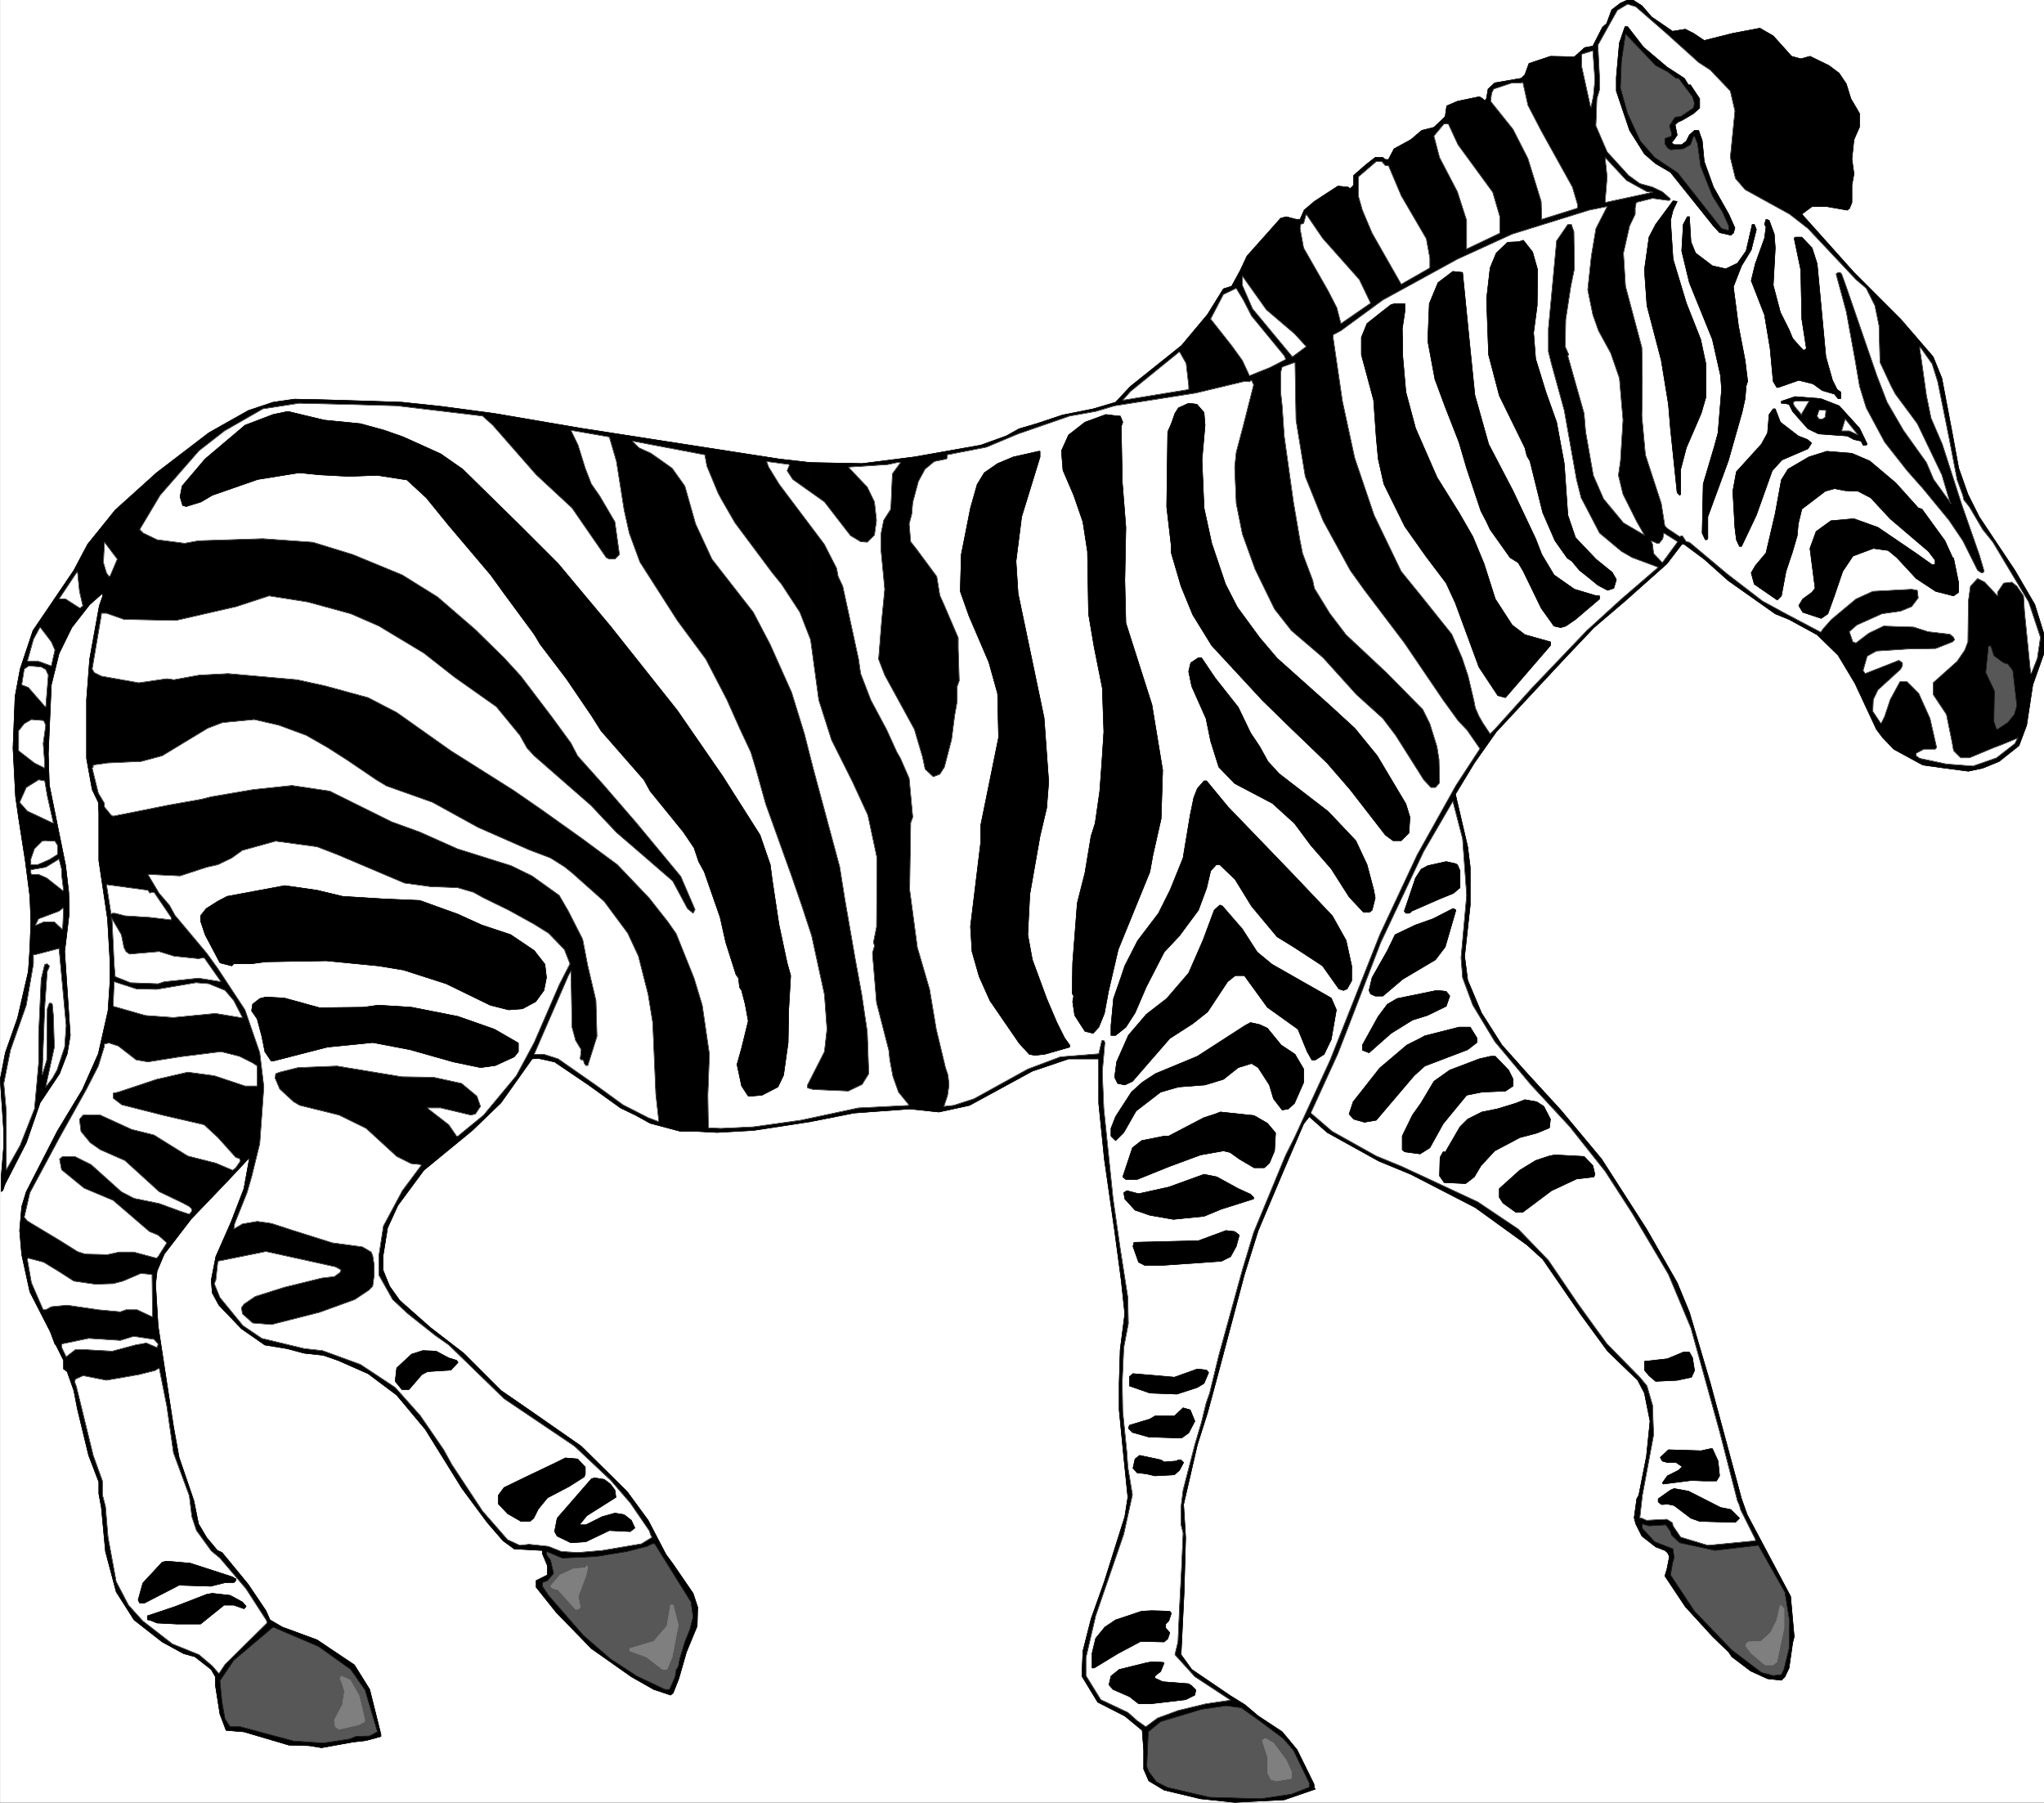 <svg width="3993.292" height="3521.292" viewBox="0 0 2994.969 2640.969" xmlns="http://www.w3.org/2000/svg"><rect x="0" y="0" width="2994.969" height="2640.969" fill="#333333" stroke="none"/><defs><clipPath id="a"><path d="M0 0h2994.602v2641H0Zm0 0"/></clipPath><clipPath id="b"><path d="M0 0h2994.602v2640.602H0Zm0 0"/></clipPath><clipPath id="c"><path d="M1186 0h1808.602v2641H1186Zm0 0"/></clipPath><clipPath id="d"><path d="M1186 0h1808.602v2642H1186Zm0 0"/></clipPath></defs><g clip-path="url(#a)" transform="translate(.367)"><path style="fill:#fff;fill-opacity:1;fill-rule:nonzero;stroke:none" d="M0 2640.602h2994.602V-2.102H0Zm0 0"/></g><g clip-path="url(#b)" transform="translate(.367)"><path style="fill:#fff;fill-opacity:1;fill-rule:evenodd;stroke:#fff;stroke-width:.16;stroke-linecap:square;stroke-linejoin:bevel;stroke-miterlimit:10;stroke-opacity:1" d="M0 .5h651V575H0Zm0 0" transform="matrix(4.6 0 0 -4.6 0 2642.9)"/></g><path style="fill:#000;fill-opacity:1;fill-rule:evenodd;stroke:#000;stroke-width:.16;stroke-linecap:square;stroke-linejoin:bevel;stroke-miterlimit:10;stroke-opacity:1" d="M257.96 427.22V217.28l-18.07-2.77-11.55-.65-6.19.33h-5.37l-9.76 2.6-4.4 2.44-5.04 2.44-10.42 7.49-10.58 7.16-5.2 1.14-1.96-.16-9.93-14-9.11-8.79-15.46-12.69-8.3-11.23-3.26-7.16-1.46-9.12v-4.23l2.12-5.21 3.25-4.55 9.77-8.63 10.57-8.14 11.88-11.88 8.96-6.18 16.6-11.56 14.64-14.48 6.68-9.12 5.69-10.9 2.28-3.09 6.35-9.28 1.46-4.39-.16-6.02-3.42-8.3-2.44-8.47-1.79-4.55-.81-.66-5.37 1.79-7.16 4.07-12.7 8.95-11.23 11.56-6.35 7.97v2.12l3.59 1.79v2.93l-1.63 3.91v.97l-8.95.49-3.58 2.6-5.05 5.86-7.97 10.75-11.72 18.87-9.12 10.91-9.11 6.83-9.6 4.23-4.72 1.63-6.02.65-5.54 1.47-7 1.14-7.48 5.21-7.16 7.48-2.12 3.91-.32 4.07 1.46 7.48 4.88 11.07 4.07 10.58 1.79 9.93-7.16-7.65-11.39-11.88-8.63-11.23-2.28-5.37-.48-4.24.81-13.34 4.88-31.9 1.79-9.93 4.72-13.83 1.47-7.32 2.6-4.4 3.42-4.07 1.46-.65 8.3-10.09 5.7-8.46 1.3-2.93 3.91-2.28 11.06-4.07 11.89-7.97 4.88-7.82 3.58-14.32v-.65l-4.72-1.3-4.23-.49-9.93-1.79-4.07.65-6.35.17-14.32 4.23-5.69.48-1.96 5.21-1.46 9.28v2.6l-1.3 2.28-5.21 4.07-3.58.98-6.84 3.74-8.95 7-5.7 8.95-3.41 12.86-1.31 13.99-.81 4.4v3.74L28.16 111l-3.58 14.81-1.14 5.86-2.12 6.02-1.14.82v2.76l-2.44 4.89-.33.32-1.46 3.91-6.51 12.69-2.6 11.88-.66 7.65.66 7.65 1.46 4.72 9.93 19.37 7.97 13.18 5.05 11.39 3.09 13.68.65 9.76v5.53l-.81 14-2.77 18.55v15.14l-.16 3.42-1.96 4.07-1.79 9.92v18.72l.98 12.86 1.14 6.34 1.95 10.74.98 2.77v1.14l-4.07-3.58-5.7-7.32-4.06-8.3-2.45-9.93-.97-21.97.32-9.93 5.21-25.71.98-8.47.16-6.67-.98-8.3-.48-3.91 1.79-26.69-.98-5.86-2.44-6.34-6.19-9.28-4.39-12.69-6.84-13.35-.65-1.95H.49l-.16-.33v5.05l.81 9.92v3.75L0 230.79l1.63 8.46 3.9 11.07 3.42 14.81.49 7.32.32 8.63-.32 7.97-1.47 11.39-2.11 13.51-.98 6.84-.81 15.46.65 16.44 1.63 8.78 4.07 12.21 13.02 19.2 4.39 8.3 8.79 10.91 13.18 11.88 16.6 12.69 6.02 3.42 6.68 3.74 7.81 2.61 6.83.98 8.3-.17 16.6-.49 9.28-.32 12.37-1.3 17.09-2.28 27.67-4.72 62.98-9.77zm0 0" transform="matrix(4.6 0 0 -4.6 .367 2642.9)"/><path style="fill:none;stroke:#000;stroke-width:.16;stroke-linecap:square;stroke-linejoin:bevel;stroke-miterlimit:10;stroke-opacity:1" d="M257.96 427.22V217.28l-18.07-2.77-11.55-.65-6.19.33h-5.37l-9.76 2.6-4.4 2.44-5.04 2.44-10.42 7.49-10.58 7.16-5.2 1.14-1.96-.16-9.93-14-9.11-8.79-15.46-12.69-8.3-11.23-3.26-7.16-1.46-9.12v-4.23l2.12-5.21 3.25-4.55 9.77-8.63 10.57-8.14 11.88-11.88 8.96-6.18 16.6-11.56 14.64-14.48 6.68-9.12 5.69-10.9 2.28-3.09 6.35-9.28 1.46-4.39-.16-6.02-3.42-8.3-2.44-8.47-1.79-4.55-.81-.66-5.37 1.79-7.16 4.07-12.7 8.95-11.23 11.56-6.35 7.97v2.12l3.59 1.79v2.93l-1.63 3.91v.97l-8.95.49-3.58 2.6-5.05 5.86-7.97 10.75-11.72 18.87-9.12 10.91-9.11 6.83-9.6 4.23-4.72 1.63-6.02.65-5.54 1.47-7 1.14-7.48 5.21-7.16 7.48-2.12 3.91-.32 4.07 1.46 7.48 4.88 11.07 4.07 10.58 1.79 9.93-7.16-7.65-11.39-11.88-8.63-11.23-2.28-5.37-.48-4.24.81-13.34 4.88-31.9 1.79-9.93 4.72-13.83 1.47-7.32 2.6-4.4 3.42-4.07 1.46-.65 8.3-10.09 5.7-8.46 1.3-2.93 3.91-2.28 11.06-4.07 11.89-7.97 4.88-7.82 3.58-14.32v-.65l-4.72-1.3-4.23-.49-9.93-1.79-4.07.65-6.35.17-14.32 4.23-5.69.48-1.96 5.21-1.46 9.28v2.6l-1.3 2.28-5.21 4.07-3.58.98-6.84 3.74-8.95 7-5.7 8.95-3.41 12.86-1.31 13.99-.81 4.4v3.74L28.16 111l-3.58 14.81-1.14 5.86-2.12 6.02-1.14.82v2.76l-2.44 4.89-.33.32-1.46 3.91-6.51 12.69-2.6 11.88-.66 7.65.66 7.65 1.46 4.72 9.93 19.37 7.97 13.18 5.05 11.39 3.09 13.68.65 9.76v5.53l-.81 14-2.77 18.55v15.14l-.16 3.42-1.96 4.07-1.79 9.92v18.72l.98 12.86 1.14 6.34 1.95 10.74.98 2.77v1.14l-4.07-3.58-5.7-7.32-4.06-8.3-2.45-9.93-.97-21.97.32-9.93 5.21-25.71.98-8.47.16-6.67-.98-8.3-.48-3.91 1.79-26.69-.98-5.86-2.44-6.34-6.19-9.28-4.39-12.69-6.84-13.35-.65-1.95H.49l-.16-.33v5.05l.81 9.92v3.75L0 230.79l1.63 8.46 3.9 11.07 3.42 14.81.49 7.32.32 8.63-.32 7.97-1.47 11.39-2.11 13.51-.98 6.84-.81 15.46.65 16.44 1.63 8.78 4.07 12.21 13.02 19.2 4.39 8.3 8.79 10.91 13.18 11.88 16.6 12.69 6.02 3.42 6.68 3.74 7.81 2.61 6.83.98 8.3-.17 16.6-.49 9.28-.32 12.37-1.3 17.09-2.28 27.67-4.72 62.98-9.77zm0 0" transform="matrix(4.6 0 0 -4.6 .367 2642.9)"/><g clip-path="url(#c)" transform="translate(.367)"><path style="fill:#000;fill-opacity:1;fill-rule:evenodd;stroke:none" d="M2236.98 1572.297v251.527l-75.624-54.648-94.344-48.668-47.153-19.457-75.625-41.906-26.171-23.23-8.235 10.487-29.945 69.645-36.707 86.848-20.196 64.351-38.96 146.742-14.954 55.43-14.996 47.148-20.191 87.586 2.988 48.668-2.254 80.086-4.46 91.356 15.687 21.71 56.164 38.18 21.71 13.48 19.462 16.47 35.187 23.183 21.711 26.219 24.703 50.14.739 6.028 1.515 1.469-45.676 15.734-72.636 3.727-50.14-5.247-53.177-12.695-22.445-13.476-7.5-17.25v-27.696l-2.207-29.164-25.484-20.972-39.653-20.243-23.23-38.18 1.52-36.66 11.96-47.152 19.457-54.648 29.946-95.082 4.507-28.473-5.98-58.375-6.762-69.645v-38.914l1.52-49.406 6.715-52.437-5.243-49.407-9.707-72.586-14.996-104.835-8.234-81.602v-65.137h-44.16l-53.176 17.985-92.047 50.14-44.941 9.754-42.688-4.508-81.558 5.98-64.399 12.74V677.686l76.36 1.473 76.359-9.707 97.336-17.25 37.398-13.476 18.723-10.489 25.484-7.453 38.18-12.742 44.895-8.969 32.937-9.754L1656 566.137l74.887-59.89 38.18-45.68 23.187-37.442 12.004-3.727 12.695-23.23 9.754-20.93 49.402-55.43 8.235-2.253 14.215 3.77h6.027l5.977-13.477 14.953-12.743 34.453-22.449 14.949 1.473 3.035 2.254 5.2-5.242v-14.215l17.984-15.73 13.48-10.489h11.223l3.773 3.035h4.461l8.235-15.73 24.703-13.48 15.73-13.477 17.985-4.508 16.468-15.735 2.254-15.683 15.688-6.762 32.199-6.719 3.727 2.254 4.507 3.727 2.254-3.727 2.254-13.476 9.707-9.016 38.961-6.715 5.242-5.246 5.98-16.469 31.419-10.488 35.191.738 14.996-13.476 11.961-2.211 14.211-27.738 6.027-5.243 7.454-20.195 12.742-9.75 14.996-6.719 16.469 10.489 14.21 16.468 30.684 20.977 18.723-3.035 11.96 6.023 15.731 10.489 41.953-10.489 39.653-7.496 19.457 11.223 26.957 29.945 13.476 3.727 13.477-3.727 27.691 13.48 14.996 11.223 10.489 15.735 6.718 21.71 12.743 21.712v19.457l-8.235 18.722-2.992 28.43 2.992 21.71-2.992 16.47v25.484l-3.035 7.45v.784l-3.727 2.989-29.945-5.243h-21.711l-11.226 8.235-3.723 2.988 76.36 85.328 68.859 68.91 47.152 54.649 12.742 31.418 14.95 78.613 9.75 53.176 13.48 38.18 16.469 32.937 52.39 78.613 29.211 50.141 13.48 43.422v27.691l-16.468 46.414-8.973 59.157-11.222 29.949-29.211 23.183-23.965 9.75-20.977 4.508-34.406-4.508-32.2-4.507-42.69-23.184-16.466-17.25-8.972-11.961-31.461-67.39-24.703-41.169-30.684-29.945-41.168-22.45-20.242-8.233-68.86-48.668-35.19-31.418-29.212-21.711h-3.726l-21.711 28.425-61.41 54.649-45.633 38.918-41.95 44.207-101.062 108.512-32.2 45.68-27.694 45.675 17.988 77.098 3.726 29.945v55.43l-8.234 74.844 4.508 35.187 20.191 47.934 29.95 47.148zm0 0"/></g><g clip-path="url(#d)" transform="translate(.367)"><path style="fill:none;stroke:#000;stroke-width:.16;stroke-linecap:square;stroke-linejoin:bevel;stroke-miterlimit:10;stroke-opacity:1" d="M486.3 232.74v-54.68l-16.44 11.88-20.51 10.58-10.25 4.23-16.44 9.11-5.69 5.05-1.79-2.28-6.51-15.14-7.98-18.88-4.39-13.99-8.47-31.9-3.25-12.05-3.26-10.25-4.39-19.04.65-10.58-.49-17.41-.97-19.86 3.41-4.72 12.21-8.3 4.72-2.93 4.23-3.58 7.65-5.04 4.72-5.7 5.37-10.9.16-1.31.33-.32-9.93-3.42L393.2.5l-10.9 1.14-11.56 2.76-4.88 2.93-1.63 3.75v6.02l-.48 6.34-5.54 4.56-8.62 4.4-5.05 8.3.33 7.97 2.6 10.25 4.23 11.88 6.51 20.67.98 6.19-1.3 12.69-1.47 15.14v8.46l.33 10.74 1.46 11.4-1.14 10.74-2.11 15.78-3.26 22.79-1.79 17.74v14.16h-9.6l-11.56-3.91-20.01-10.9-9.77-2.12-9.28.98-17.73-1.3-14-2.77v209.94l16.6-.32 16.6 2.11 21.16 3.75 8.13 2.93 4.07 2.28 5.54 1.62 8.3 2.77 9.76 1.95 7.16 2.12 4.72 5.04 16.28 13.02 8.3 9.93 5.04 8.14 2.61.81 2.76 5.05 2.12 4.55 10.74 12.05 1.79.49 3.09-.82h1.31l1.3 2.93 3.25 2.77 7.49 4.88 3.25-.32.66-.49 1.13 1.14v3.09l3.91 3.42 2.93 2.28h2.44l.82-.66h.97l1.79 3.42 5.37 2.93 3.42 2.93 3.91.98 3.58 3.42.49 3.41 3.41 1.47 7 1.46.81-.49.98-.81.49.81.49 2.93 2.11 1.96 8.47 1.46 1.14 1.14 1.3 3.58 6.83 2.28 7.65-.16 3.26 2.93 2.6.48 3.09 6.03 1.31 1.14 1.62 4.39 2.77 2.12 3.26 1.46 3.58-2.28 3.09-3.58 6.67-4.56 4.07.66 2.6-1.31 3.42-2.28 9.12 2.28 8.62 1.63 4.23-2.44 5.86-6.51 2.93-.81 2.93.81 6.02-2.93 3.26-2.44 2.28-3.42 1.46-4.72 2.77-4.72v-4.23l-1.79-4.07-.65-6.18.65-4.72-.65-3.58v-5.54l-.66-1.62v-.17l-.81-.65-6.51 1.14h-4.72l-2.44-1.79-.81-.65 16.6-18.55 14.97-14.98 10.25-11.88 2.77-6.83 3.25-17.09 2.12-11.56 2.93-8.3 3.58-7.16 11.39-17.09 6.35-10.9 2.93-9.44v-6.02l-3.58-10.09-1.95-12.86-2.44-6.51-6.35-5.04-5.21-2.12-4.56-.98-7.48.98-7 .98-9.28 5.04-3.58 3.75-1.95 2.6-6.84 14.65-5.37 8.95-6.67 6.51-8.95 4.88-4.4 1.79-14.97 10.58-7.65 6.83-6.35 4.72h-.81l-4.72-6.18-13.35-11.88-9.92-8.46-9.12-9.61-21.97-23.59-7-9.93-6.02-9.93 3.91-16.76.81-6.51v-12.05l-1.79-16.27.98-7.65 4.39-10.42 6.51-10.25zm0 0" transform="matrix(4.6 0 0 -4.6 0 2642.9)"/><path style="fill:none;stroke:#000;stroke-width:.16;stroke-linecap:square;stroke-linejoin:bevel;stroke-miterlimit:10;stroke-opacity:1" d="M486.3 232.74v-54.68l-16.44 11.88-20.51 10.58-10.25 4.23-16.44 9.11-5.69 5.05-1.79-2.28-6.51-15.14-7.98-18.88-4.39-13.99-8.47-31.9-3.25-12.05-3.26-10.25-4.39-19.04.65-10.58-.49-17.41-.97-19.86 3.41-4.72 12.21-8.3 4.72-2.93 4.23-3.58 7.65-5.04 4.72-5.7 5.37-10.9.16-1.31.33-.32-9.93-3.42L393.2.5l-10.9 1.14-11.56 2.76-4.88 2.93-1.63 3.75v6.02l-.48 6.34-5.54 4.56-8.62 4.4-5.05 8.3.33 7.97 2.6 10.25 4.23 11.88 6.51 20.67.98 6.19-1.3 12.69-1.47 15.14v8.46l.33 10.74 1.46 11.4-1.14 10.74-2.11 15.78-3.26 22.79-1.79 17.74v14.16h-9.6l-11.56-3.91-20.01-10.9-9.77-2.12-9.28.98-17.73-1.3-14-2.77v209.94l16.6-.32 16.6 2.11 21.16 3.75 8.13 2.93 4.07 2.28 5.54 1.62 8.3 2.77 9.76 1.95 7.16 2.12 4.72 5.04 16.28 13.02 8.3 9.93 5.04 8.14 2.61.81 2.76 5.05 2.12 4.55 10.74 12.05 1.79.49 3.09-.82h1.31l1.3 2.93 3.25 2.77 7.49 4.88 3.25-.32.66-.49 1.13 1.14v3.09l3.91 3.42 2.93 2.28h2.44l.82-.66h.97l1.79 3.42 5.37 2.93 3.42 2.93 3.91.98 3.58 3.42.49 3.41 3.41 1.47 7 1.46.81-.49.98-.81.49.81.49 2.93 2.11 1.96 8.47 1.46 1.14 1.14 1.3 3.58 6.83 2.28 7.65-.16 3.26 2.93 2.6.48 3.09 6.03 1.31 1.14 1.62 4.39 2.77 2.12 3.26 1.46 3.58-2.28 3.09-3.58 6.67-4.56 4.07.66 2.6-1.31 3.42-2.28 9.12 2.28 8.62 1.63 4.23-2.44 5.86-6.51 2.93-.81 2.93.81 6.02-2.93 3.26-2.44 2.28-3.42 1.46-4.72 2.77-4.72v-4.23l-1.79-4.07-.65-6.18.65-4.72-.65-3.58v-5.54l-.66-1.62v-.17l-.81-.65-6.51 1.14h-4.72l-2.44-1.79-.81-.65 16.6-18.55 14.97-14.98 10.25-11.88 2.77-6.83 3.25-17.09 2.12-11.56 2.93-8.3 3.58-7.16 11.39-17.09 6.35-10.9 2.93-9.44v-6.02l-3.58-10.09-1.95-12.86-2.44-6.51-6.35-5.04-5.21-2.12-4.56-.98-7.48.98-7 .98-9.28 5.04-3.58 3.75-1.95 2.6-6.84 14.65-5.37 8.95-6.67 6.51-8.95 4.88-4.4 1.79-14.97 10.58-7.65 6.83-6.35 4.72h-.81l-4.72-6.18-13.35-11.88-9.92-8.46-9.12-9.61-21.97-23.59-7-9.93-6.02-9.93 3.91-16.76.81-6.51v-12.05l-1.79-16.27.98-7.65 4.39-10.42 6.51-10.25zm0 0" transform="matrix(4.6 0 0 -4.6 0 2642.9)"/></g><path style="fill:#000;fill-opacity:1;fill-rule:evenodd;stroke:#000;stroke-width:.16;stroke-linecap:square;stroke-linejoin:bevel;stroke-miterlimit:10;stroke-opacity:1" d="M486.3 178.06v54.68l10.74-11.72 13.02-15.62 14.32-22.3 9.77-17.09 3.9-9.44 6.67-22.62 9.93-36.78 1.79-5.05 13.84-26.03 1.14-12.86-.49-1.96-1.14-7.97-1.3-2.77-1.14-1.14-4.4.49-5.37 2.44-6.02 4.56-.98 1.47-5.2 5.04-8.63 9.44-6.51 9.77.65 2.11.81 4.07-.65 1.3-.81.65-2.93 1.14-4.39 3.42-1.96 3.91-.49 1.95.82 6.02.65 1.14 2.44 12.37 1.14 11.23-1.79 8.95-2.12 4.07-9.6 9.27-8.46 11.56-12.21 17.74zm0 0" transform="matrix(4.6 0 0 -4.6 .367 2642.9)"/><path style="fill:none;stroke:#000;stroke-width:.16;stroke-linecap:square;stroke-linejoin:bevel;stroke-miterlimit:10;stroke-opacity:1" d="M486.3 178.06v54.68l10.74-11.72 13.02-15.62 14.32-22.3 9.77-17.09 3.9-9.44 6.67-22.62 9.93-36.78 1.79-5.05 13.84-26.03 1.14-12.86-.49-1.96-1.14-7.97-1.3-2.77-1.14-1.14-4.4.49-5.37 2.44-6.02 4.56-.98 1.47-5.2 5.04-8.63 9.44-6.51 9.77.65 2.11.81 4.07-.65 1.3-.81.65-2.93 1.14-4.39 3.42-1.96 3.91-.49 1.95.82 6.02.65 1.14 2.44 12.37 1.14 11.23-1.79 8.95-2.12 4.07-9.6 9.27-8.46 11.56-12.21 17.74zm0 0" transform="matrix(4.6 0 0 -4.6 .367 2642.9)"/><path style="fill:#fff;fill-opacity:1;fill-rule:evenodd;stroke:#fff;stroke-width:.16;stroke-linecap:square;stroke-linejoin:bevel;stroke-miterlimit:10;stroke-opacity:1" d="m209.78 217.28-3.41 1.3-7.98 4.07-8.3 6.02-12.37 8.63-4.55 1.46h-3.1l10.91 25.06.81 1.47.33-17.9 1.14-4.23 1.79-2.93-.33-2.93.33-.33h.65l.32-1.14.49-.65h.65l2.93 9.28-.32 11.39-2.61 11.07-1.63 8.46-4.55 8.95-2.93 5.05-8.63 6.18-6.67 3.26-17.09 5.37-12.04 5.37-8.95 3.25-19.7 9.77-12.04 1.79-12.37-1.3-13.34-2.28-3.26-.82-10.09-1.79-17.9-3.58-.65.33-2.12 2.6v1.14l-1.95 3.26-1.96 7.97.33.33v.65l4.56.65 10.74.49 6.67 1.79 14.49 8.78 4.72 1.8 10.09.97 7.81-1.79 8.79-3.25 6.83-3.91 6.35-4.07 9.11-6.18 3.26-1.96 14.65-5.2 14.48-7.98 16.28-7.16 6.83-2.6 4.4-2.77 2.44-1.95 10.25-9.12 7.49-10.09 3.41-7.32 3.1-12.21 1.46-8.95.98-22.78zm0 0" transform="matrix(4.6 0 0 -4.6 .367 2642.9)"/><path style="fill:none;stroke:#000;stroke-width:.16;stroke-linecap:square;stroke-linejoin:bevel;stroke-miterlimit:10;stroke-opacity:1" d="m209.78 217.28-3.41 1.3-7.98 4.07-8.3 6.02-12.37 8.63-4.55 1.46h-3.1l10.91 25.06.81 1.47.33-17.9 1.14-4.23 1.79-2.93-.33-2.93.33-.33h.65l.32-1.14.49-.65h.65l2.93 9.28-.32 11.39-2.61 11.07-1.63 8.46-4.55 8.95-2.93 5.05-8.63 6.18-6.67 3.26-17.09 5.37-12.04 5.37-8.95 3.25-19.7 9.77-12.04 1.79-12.37-1.3-13.34-2.28-3.26-.82-10.09-1.79-17.9-3.58-.65.33-2.12 2.6v1.14l-1.95 3.26-1.96 7.97.33.33v.65l4.56.65 10.74.49 6.67 1.79 14.49 8.78 4.72 1.8 10.09.97 7.81-1.79 8.79-3.25 6.83-3.91 6.35-4.07 9.11-6.18 3.26-1.96 14.65-5.2 14.48-7.98 16.28-7.16 6.83-2.6 4.4-2.77 2.44-1.95 10.25-9.12 7.49-10.09 3.41-7.32 3.1-12.21 1.46-8.95.98-22.78zm0 0" transform="matrix(4.6 0 0 -4.6 .367 2642.9)"/><path style="fill:#fff;fill-opacity:1;fill-rule:evenodd;stroke:#fff;stroke-width:.16;stroke-linecap:square;stroke-linejoin:bevel;stroke-miterlimit:10;stroke-opacity:1" d="m289.53 222.49-16.27-.82-18.23-3.9-15.14-2.12-6.51-.32-3.9-.17-3.91.17-.16 10.41.49 13.02-2.28 15.63-2.61 8.62-5.69 14.16-2.61 3.74-6.02 7.65-10.09 10.58-11.23 8.3-13.02 9.28-8.95 6.18-19.85 12.53-17.26 12.21-9.11 4.72-13.67 3.74-8.95 1.96-21.97 1.95-9.28-.49-7.98-1.46-2.27.32-8.95-1.3-11.89 2.12-2.27 1.13-.66 1.14 2.93 17.26v.48h1.63l5.54-1.95 16.6-.33 19.2 4.4 10.42 3.42 12.37-1.96 13.67-3.74 8.95-3.91 14.32-8.62 9.76-7.65 13.35-9.44 7.49-9.11 2.28-4.07 2.27-2.44 18.07-15.79 8.14-8.63 6.99-6.02 10.91-9.44 4.72-8.79 1.79-1.46.65 1.14-4.56 10.58-14.16 17.09-10.41 12.04-8.3 9.28-2.12 4.07-6.18 8.46-9.77 12.86-5.21 5.69-9.27 9.12-12.05 10.41-11.23 7-15.78 6.51-12.7 3.91-15.95 1.13-20.5-.65-4.4-.81-8.79 1.14-4.39 2.11-1.14 1.14 6.51 10.91 12.37 14.16 8.14 6.34 12.2 7 11.56 1.79 13.51-.32 17.57-.49 27.35-3.26 3.25-2.93 13.83-15.78 11.4-10.58 10.9-15.79.98-.49h1.79l1.46 1.47-1.46 10.42-4.88 8.3-2.61 3.74-1.95 5.04-2.28 7.33-2.28 4.72 12.21-2.12 2.28-7.81 2.44-15.46 1.63-7.33 3.41-9.27 11.88-18.56 9.12-12.36 6.67-12.86 4.07-9.12 3.58-7.64 1.63-5.37 3.09-11.07 8.3-23.11 3.25-9.44 3.1-9.44 4.07-18.72.81-11.06-.81-7.16-5.38-10.58v-.98l1.8-.49 11.22-.49 4.4 2.12 2.11 3.42-.48 13.34-1.79 12.05-2.12 11.55-3.25 18.72-1.63 10.25-8.46 31.41-2.77 10.9-4.07 13.19-6.84 15.3-5.37 10.25-7.48 9.6-5.7 7.32-5.21 11.23-3.42 12.05-4.06 5.69-6.68 4.72-3.9 1.79-2.12 2.12 23.11-4.39.65-3.58 3.58-8.63 1.14-2.12 4.23-7.32 11.89-15.95 2.92-3.58 5.86-8.95 3.42-8.79 2.61-19.2 4.06-12.7 6.68-13.34 4.88-10.58 2.93-13.67-.16-21.97-.98-4.89.33-1.14-.66-2.27 1.31-15.79 3.9-15.14.33-3.09.97-5.21 1.79-5.04zm0 0" transform="matrix(4.6 0 0 -4.6 .367 2642.9)"/><path style="fill:none;stroke:#000;stroke-width:.16;stroke-linecap:square;stroke-linejoin:bevel;stroke-miterlimit:10;stroke-opacity:1" d="m289.53 222.49-16.27-.82-18.23-3.9-15.14-2.12-6.51-.32-3.9-.17-3.91.17-.16 10.41.49 13.02-2.28 15.63-2.61 8.62-5.69 14.16-2.61 3.74-6.02 7.65-10.09 10.58-11.23 8.3-13.02 9.28-8.95 6.18-19.85 12.53-17.26 12.21-9.11 4.72-13.67 3.74-8.95 1.96-21.97 1.95-9.28-.49-7.98-1.46-2.27.32-8.95-1.3-11.89 2.12-2.27 1.13-.66 1.14 2.93 17.26v.48h1.63l5.54-1.95 16.6-.33 19.2 4.4 10.42 3.42 12.37-1.96 13.67-3.74 8.95-3.91 14.32-8.62 9.76-7.65 13.35-9.44 7.49-9.11 2.28-4.07 2.27-2.44 18.07-15.79 8.14-8.63 6.99-6.02 10.91-9.44 4.72-8.79 1.79-1.46.65 1.14-4.56 10.58-14.16 17.09-10.41 12.04-8.3 9.28-2.12 4.07-6.18 8.46-9.77 12.86-5.21 5.69-9.27 9.12-12.05 10.41-11.23 7-15.78 6.51-12.7 3.91-15.95 1.13-20.5-.65-4.4-.81-8.79 1.14-4.39 2.11-1.14 1.14 6.51 10.91 12.37 14.16 8.14 6.34 12.2 7 11.56 1.79 13.51-.32 17.57-.49 27.35-3.26 3.25-2.93 13.83-15.78 11.4-10.58 10.9-15.79.98-.49h1.79l1.46 1.47-1.46 10.42-4.88 8.3-2.61 3.74-1.95 5.04-2.28 7.33-2.28 4.72 12.21-2.12 2.28-7.81 2.44-15.46 1.63-7.33 3.41-9.27 11.88-18.56 9.12-12.36 6.67-12.86 4.07-9.12 3.58-7.64 1.63-5.37 3.09-11.07 8.3-23.11 3.25-9.44 3.1-9.44 4.07-18.72.81-11.06-.81-7.16-5.38-10.58v-.98l1.8-.49 11.22-.49 4.4 2.12 2.11 3.42-.48 13.34-1.79 12.05-2.12 11.55-3.25 18.72-1.63 10.25-8.46 31.41-2.77 10.9-4.07 13.19-6.84 15.3-5.37 10.25-7.48 9.6-5.7 7.32-5.21 11.23-3.42 12.05-4.06 5.69-6.68 4.72-3.9 1.79-2.12 2.12 23.11-4.39.65-3.58 3.58-8.63 1.14-2.12 4.23-7.32 11.89-15.95 2.92-3.58 5.86-8.95 3.42-8.79 2.61-19.2 4.06-12.7 6.68-13.34 4.88-10.58 2.93-13.67-.16-21.97-.98-4.89.33-1.14-.66-2.27 1.31-15.79 3.9-15.14.33-3.09.97-5.21 1.79-5.04zm0 0" transform="matrix(4.6 0 0 -4.6 .367 2642.9)"/><path style="fill:#fff;fill-opacity:1;fill-rule:evenodd;stroke:#fff;stroke-width:.16;stroke-linecap:square;stroke-linejoin:bevel;stroke-miterlimit:10;stroke-opacity:1" d="m521.13 510.06 5.2 1.31 4.72-.66h.65l.33.49-2.6 2.28-3.1 1.47-4.07 1.14-3.58 2.6-6.83 7.49-3.58 8.3.32 8.62.82 2.77v4.55l-.49 9.77 6.18 11.07 3.26 1.95 2.6-.81 7.49-6.51 2.6-2.28 9.93-8.95 3.74-2.44 6.35-6.68 1.47-6.34-1.47-14.81 1.63-6.68 3.09-3.58 14.16-7.81 5.86-4.56 15.3-16.27 3.25-2.77 2.77-5.53 1.3-6.35.33-11.72 3.58-7.65 1.3-2.44 7-9.44 7.81-16.27 2.6-8.79.33-.33-5.53 7.65-2.28 5.37-7.33 10.26-5.2 8.95-3.26 8.46-9.76 28.32-1.47 4.07-.49.49h-.65l-.65-.49 3.26-12.04 2.76-15.14 1.47-8.63 2.11-6.83 5.86-10.91 7.16-9.11 5.05-5.7 8.3-10.09 4.39-6.51 4.72-9.44.98-.65.32-.16h.33l.49.49-1.47 5.04-5.69 16.28-6.19 19.2-3.58 8.3-1.46 7.16-1.79 12.7-.33 1.95v.98l3.91-5.54 1.79-5.69 3.58-17.74 2.6-13.51 1.79-4.88.33-1.47 1.79-2.27 4.23-7.17 3.25-4.06 11.4-19.05 3.74-11.23-.98-6.67-1.79-4.56-.32-.32-1.95 19.53-.33 5.21-2.12 3.09-1.62 1.3-2.61-.32-1.95-2.93v-1.14l-4.07 4.39-2.28 1.14-2.28-2.44-.65-4.72-.16-13.02-.98-2.6-2.44-3.58-7.65-6.84v-3.74l4.23-6.35 1.79-8.79.49-2.77 2.28-2.27h2.77l7.81 3.25 2.6.98 4.72 1.95.33.33-.98-1.96-5.86-4.55-7.48-2.61-8.47.65-8.46 1.79-1.14.82v.81l2.44 1.3h3.58l.49.49-2.11 9.28-3.58 7.97-3.75 3.75h-2.28l-3.09-5.7-1.79-5.37-1.14-2.28-2.6 3.91.16 3.74 1.47 3.09 7.16 6.51.65 1.14v.98l-1.14.81-10.74-4.23-.65.98 1.3 4.55 2.93 1.63 10.09.65 8.79.16 5.37 2.12.65.65-.33.81-1.14.98-6.99.81-4.56 1.47-9.6.32-4.72-2.27-4.07-3.1-.98.33-1.14 3.25 2.44 2.12 7.98 3.58 5.86.81 3.58 1.47 2.11 2.77-.32 2.44-1.79.32-12.37-.65-5.37-2.44-7.81-6.51-2.61-2.93-.81-1.14-11.39 6.02-7.17 3.91-11.23 8.63-12.04 10.09-.98.16-1.3 1.95-.81-.32-3.91 2.6-.81.81-1.14 7.16-5.05 15.47-1.13 12.36.16 11.4-.16 10.41-5.21 19.53-.65 10.58 1.95 8.63 1.79 3.74v1.95zm0 0" transform="matrix(4.6 0 0 -4.6 .367 2642.9)"/><path style="fill:none;stroke:#000;stroke-width:.16;stroke-linecap:square;stroke-linejoin:bevel;stroke-miterlimit:10;stroke-opacity:1" d="m521.13 510.06 5.2 1.31 4.72-.66h.65l.33.49-2.6 2.28-3.1 1.47-4.07 1.14-3.58 2.6-6.83 7.49-3.58 8.3.32 8.62.82 2.77v4.55l-.49 9.77 6.18 11.07 3.26 1.95 2.6-.81 7.49-6.51 2.6-2.28 9.93-8.95 3.74-2.44 6.35-6.68 1.47-6.34-1.47-14.81 1.63-6.68 3.09-3.58 14.16-7.81 5.86-4.56 15.3-16.27 3.25-2.77 2.77-5.53 1.3-6.35.33-11.72 3.58-7.65 1.3-2.44 7-9.44 7.81-16.27 2.6-8.79.33-.33-5.53 7.65-2.28 5.37-7.33 10.26-5.2 8.95-3.26 8.46-9.76 28.32-1.47 4.07-.49.49h-.65l-.65-.49 3.26-12.04 2.76-15.14 1.47-8.63 2.11-6.83 5.86-10.91 7.16-9.11 5.05-5.7 8.3-10.09 4.39-6.51 4.72-9.44.98-.65.32-.16h.33l.49.49-1.47 5.04-5.69 16.28-6.19 19.2-3.58 8.3-1.46 7.16-1.79 12.7-.33 1.95v.98l3.91-5.54 1.79-5.69 3.58-17.74 2.6-13.51 1.79-4.88.33-1.47 1.79-2.27 4.23-7.17 3.25-4.06 11.4-19.05 3.74-11.23-.98-6.67-1.79-4.56-.32-.32-1.95 19.53-.33 5.21-2.12 3.09-1.62 1.3-2.61-.32-1.95-2.93v-1.14l-4.07 4.39-2.28 1.14-2.28-2.44-.65-4.72-.16-13.02-.98-2.6-2.44-3.58-7.65-6.84v-3.74l4.23-6.35 1.79-8.79.49-2.77 2.28-2.27h2.77l7.81 3.25 2.6.98 4.72 1.95.33.33-.98-1.96-5.86-4.55-7.48-2.61-8.47.65-8.46 1.79-1.14.82v.81l2.44 1.3h3.58l.49.49-2.11 9.28-3.58 7.97-3.75 3.75h-2.28l-3.09-5.7-1.79-5.37-1.14-2.28-2.6 3.91.16 3.74 1.47 3.09 7.16 6.51.65 1.14v.98l-1.14.81-10.74-4.23-.65.98 1.3 4.55 2.93 1.63 10.09.65 8.79.16 5.37 2.12.65.65-.33.81-1.14.98-6.99.81-4.56 1.47-9.6.32-4.72-2.27-4.07-3.1-.98.33-1.14 3.25 2.44 2.12 7.98 3.58 5.86.81 3.58 1.47 2.11 2.77-.32 2.44-1.79.32-12.37-.65-5.37-2.44-7.81-6.51-2.61-2.93-.81-1.14-11.39 6.02-7.17 3.91-11.23 8.63-12.04 10.09-.98.16-1.3 1.95-.81-.32-3.91 2.6-.81.81-1.14 7.16-5.05 15.47-1.13 12.36.16 11.4-.16 10.41-5.21 19.53-.65 10.58 1.95 8.63 1.79 3.74v1.95zm0 0" transform="matrix(4.6 0 0 -4.6 .367 2642.9)"/><path style="fill:#fff;fill-opacity:1;fill-rule:evenodd;stroke:#fff;stroke-width:.16;stroke-linecap:square;stroke-linejoin:bevel;stroke-miterlimit:10;stroke-opacity:1" d="m511.85 508.76-3.58-7-1.47-8.79-1.14-10.74 1.63-7.97 1.79-5.05 3.91-7.16 2.76-7.97 1.14-13.35-.81-13.02-.65-4.55 1.46-6.03 4.4-8.78 2.44-4.24-6.67 3.91-6.35 7.65-3.26 7.49-2.44 13.83-.49 5.86-5.2 18.39.32.32-1.14 2.61.17 8.62 1.62 10.58 1.14 5.54-.16 11.88-.65 1.79v.32l-.33.17h-.97l-3.58-5.21-2.61-28v-7.32l.98-3.91 4.07-14.81 3.9-21.97 1.47-5.86 1.46-2.76 4.4-8.47 7-5.85 3.41-1.96 8.3-3.09-11.71-10.09-11.07-10.09-17.42-18.23-11.88-13.18-1.46-1.47-2.28 3.42-1.3 2.28-1.14 2.6-.33 1.8-1.95 8.3-1.95 5.85-3.26 7.49-9.76 12.21-6.35 7.81-8.63 17.9-6.18 18.23-3.91 18.06-2.93 20.02v1.14l2.45 1.3 13.34 9.77L464.16 492l17.42 7.97 24.57 7.65zm0 0" transform="matrix(4.6 0 0 -4.6 .367 2642.9)"/><path style="fill:none;stroke:#000;stroke-width:.16;stroke-linecap:square;stroke-linejoin:bevel;stroke-miterlimit:10;stroke-opacity:1" d="m511.85 508.76-3.58-7-1.47-8.79-1.14-10.74 1.63-7.97 1.79-5.05 3.91-7.16 2.76-7.97 1.14-13.35-.81-13.02-.65-4.55 1.46-6.03 4.4-8.78 2.44-4.24-6.67 3.91-6.35 7.65-3.26 7.49-2.44 13.83-.49 5.86-5.2 18.39.32.32-1.14 2.61.17 8.62 1.62 10.58 1.14 5.54-.16 11.88-.65 1.79v.32l-.33.17h-.97l-3.58-5.21-2.61-28v-7.32l.98-3.91 4.07-14.81 3.9-21.97 1.47-5.86 1.46-2.76 4.4-8.47 7-5.85 3.41-1.96 8.3-3.09-11.71-10.09-11.07-10.09-17.42-18.23-11.88-13.18-1.46-1.47-2.28 3.42-1.3 2.28-1.14 2.6-.33 1.8-1.95 8.3-1.95 5.85-3.26 7.49-9.76 12.21-6.35 7.81-8.63 17.9-6.18 18.23-3.91 18.06-2.93 20.02v1.14l2.45 1.3 13.34 9.77L464.16 492l17.42 7.97 24.57 7.65zm0 0" transform="matrix(4.6 0 0 -4.6 .367 2642.9)"/><path style="fill:#fff;fill-opacity:1;fill-rule:evenodd;stroke:#fff;stroke-width:.16;stroke-linecap:square;stroke-linejoin:bevel;stroke-miterlimit:10;stroke-opacity:1" d="m529.43 395.33-2.77 2.93-.33 2.92-.48 1.14 1.79-.81h.81l1.14 1.46.32 1.79 4.4-2.76zm0 0" transform="matrix(4.6 0 0 -4.6 .367 2642.9)"/><path style="fill:none;stroke:#000;stroke-width:.16;stroke-linecap:square;stroke-linejoin:bevel;stroke-miterlimit:10;stroke-opacity:1" d="m529.43 395.33-2.77 2.93-.33 2.92-.48 1.14 1.79-.81h.81l1.14 1.46.32 1.79 4.4-2.76zm0 0" transform="matrix(4.6 0 0 -4.6 .367 2642.9)"/><path style="fill:#fff;fill-opacity:1;fill-rule:evenodd;stroke:#fff;stroke-width:.16;stroke-linecap:square;stroke-linejoin:bevel;stroke-miterlimit:10;stroke-opacity:1" d="m471.32 336.09-7.65-11.72-12.36-22.14-11.89-25.39-6.83-17.25-8.95-22.62-11.39-24.74-2.61-5.2-.65-1.47-9.76-23.6-3.58-11.88-7.49-27.18-2.93-12.04-1.14-3.26-1.46-6.02-2.12-7.16-3.74-14.48-.65-5.21v-5.86l.65-2.6-.49-11.07-.65-12.53-.49-11.07-.98-4.07 6.35-7 11.39-7.48-7.81-1.14-8.79-2.12-6.67-2.44-3.74-2.77-2.77 1.96-2.93 2.6-8.63 4.07-4.72 7.65v5.7l3.1 13.34 8.95 26.04 2.76 12.53-1.46 8.79-.33 4.88-1.3 12.86-.16 9.28.49 11.06 1.46 7.65-.16 8.3-2.44 15.63-2.28 15.95-2.93 28.48-.49 11.72.82 9.43-.33.66h-.65l-.98-4.24-12.2-.97-10.42-3.91-17.09-9.44-6.51-2.11-3.09-.33 1.14 3.42.49 3.42-.33 3.09-.81 2.44-2.93 12.21-2.12 12.69-3.9 13.35-2.45 18.39.33 21.32.65 1.79-1.14 12.37-2.76 6.34-1.14 1.96-3.26 7.16-5.04 9.44-3.26 8.46-.65 4.56-5.05 23.27-1.46 3.09-.49 2.61-3.9 7.64-14.33 19.05-3.41 5.53-.66 1.79 7.33-.98-.82-1.95 1.8-2.77 10.09-7.16 8.3-10.74 3.25-1.95 2.12-.16 2.28 2.27.65 4.72-.65 5.86-2.28 4.72-6.03 6.35 12.54.81 2.93.65h1.14l-2.61-3.58-.49-11.23-2.28-3.58-.81-4.07v-5.85l1.14-12.05-.98-10.09-.97-12.2 1.95-5.05 9.44-17.25 2.6-8.79.82-3.9 2.6-2.45 2.12.82 1.46 2.28 2.28 8.78.98 7.65.81 4.56v4.72l.65 1.79-.32 10.25v3.42l-4.4 10.25-1.46 3.26-.98 6.02-6.51 8.79-1.79 2.28-.49 5.69.82 3.1.32 3.74 1.79 6.67 2.12 3.91 2.93 2.44 3.9.81.17.33v.98l12.53 2.44 10.09 4.23 16.44 5.69 8.3 1.47 6.02 1.79 25.87 4.07 15.63 3.74 1.46-.16.65.49.66-1.47-3.26-12.86-2.28-8.62-.49-4.72.49-11.56 1.96-9.76 4.06-11.23 6.19-12.69 5.37-6.84 10.09-8.63 10.58-11.71 8.46-7.65 4.07-5.37 8.95-14.16 2.28-2.44h1.46l1.31 1.46-.17 7.49-.65 4.07-2.28 7.32-2.27 4.56-11.56 11.71-12.86 12.05-5.2 6.83-4.89 7.98-.49 2.44-3.25 8.63-.81 4.06-2.12 12.37-2.93 21-.65 9.6-.49 4.56v6.02l.49 1.79 4.07 1.46.32-18.39 2.93-17.9 5.7-14.16 8.63-15.79 4.55-6.34 12.7-16.77 12.37-18.22 4.72-6.51 2.93-3.1zm0 0" transform="matrix(4.6 0 0 -4.6 .367 2642.9)"/><path style="fill:none;stroke:#000;stroke-width:.16;stroke-linecap:square;stroke-linejoin:bevel;stroke-miterlimit:10;stroke-opacity:1" d="m471.32 336.09-7.65-11.72-12.36-22.14-11.89-25.39-6.83-17.25-8.95-22.62-11.39-24.74-2.61-5.2-.65-1.47-9.76-23.6-3.58-11.88-7.49-27.18-2.93-12.04-1.14-3.26-1.46-6.02-2.12-7.16-3.74-14.48-.65-5.21v-5.86l.65-2.6-.49-11.07-.65-12.53-.49-11.07-.98-4.07 6.35-7 11.39-7.48-7.81-1.14-8.79-2.12-6.67-2.44-3.74-2.77-2.77 1.96-2.93 2.6-8.63 4.07-4.72 7.65v5.7l3.1 13.34 8.95 26.04 2.76 12.53-1.46 8.79-.33 4.88-1.3 12.86-.16 9.28.49 11.06 1.46 7.65-.16 8.3-2.44 15.63-2.28 15.95-2.93 28.48-.49 11.72.82 9.43-.33.66h-.65l-.98-4.24-12.2-.97-10.42-3.91-17.09-9.44-6.51-2.11-3.09-.33 1.14 3.42.49 3.42-.33 3.09-.81 2.44-2.93 12.21-2.12 12.69-3.9 13.35-2.45 18.39.33 21.32.65 1.79-1.14 12.37-2.76 6.34-1.14 1.96-3.26 7.16-5.04 9.44-3.26 8.46-.65 4.56-5.05 23.27-1.46 3.09-.49 2.61-3.9 7.64-14.33 19.05-3.41 5.53-.66 1.79 7.33-.98-.82-1.95 1.8-2.77 10.09-7.16 8.3-10.74 3.25-1.95 2.12-.16 2.28 2.27.65 4.72-.65 5.86-2.28 4.72-6.03 6.35 12.54.81 2.93.65h1.14l-2.61-3.58-.49-11.23-2.28-3.58-.81-4.07v-5.85l1.14-12.05-.98-10.09-.97-12.2 1.95-5.05 9.44-17.25 2.6-8.79.82-3.9 2.6-2.45 2.12.82 1.46 2.28 2.28 8.78.98 7.65.81 4.56v4.72l.65 1.79-.32 10.25v3.42l-4.4 10.25-1.46 3.26-.98 6.02-6.51 8.79-1.79 2.28-.49 5.69.82 3.1.32 3.74 1.79 6.67 2.12 3.91 2.93 2.44 3.9.81.17.33v.98l12.53 2.44 10.09 4.23 16.44 5.69 8.3 1.47 6.02 1.79 25.87 4.07 15.63 3.74 1.46-.16.65.49.66-1.47-3.26-12.86-2.28-8.62-.49-4.72.49-11.56 1.96-9.76 4.06-11.23 6.19-12.69 5.37-6.84 10.09-8.63 10.58-11.71 8.46-7.65 4.07-5.37 8.95-14.16 2.28-2.44h1.46l1.31 1.46-.17 7.49-.65 4.07-2.28 7.32-2.27 4.56-11.56 11.71-12.86 12.05-5.2 6.83-4.89 7.98-.49 2.44-3.25 8.63-.81 4.06-2.12 12.37-2.93 21-.65 9.6-.49 4.56v6.02l.49 1.79 4.07 1.46.32-18.39 2.93-17.9 5.7-14.16 8.63-15.79 4.55-6.34 12.7-16.77 12.37-18.22 4.72-6.51 2.93-3.1zm0 0" transform="matrix(4.6 0 0 -4.6 .367 2642.9)"/><path style="fill:#000;fill-opacity:1;fill-rule:evenodd;stroke:#000;stroke-width:.16;stroke-linecap:square;stroke-linejoin:bevel;stroke-miterlimit:10;stroke-opacity:1" d="m523.4 559.54 7.49-6.35 5.53-3.58 1.31-2.11h.65l2.93-4.4v-2.93l-1.96-1.79-3.58-2.11-1.46-.66-.82-.81.66-3.25-.98-1.47-.81-.98.81-.65h2.44l1.46 1.14.98 1.96 1.63 1.46h1.3l1.14-3.25.65-6.68 2.93-8.13 4.88-8.63 1.96-4.39-.49-1.63-.82-.65-3.58.81-1.95 2.12-13.67 17.09-4.72 2.76-3.58 3.09-4.72 7.49-4.23 12.53v4.4l.97 10.9 1.79 5.21h.82zm0 0" transform="matrix(4.6 0 0 -4.6 .367 2642.9)"/><path style="fill:none;stroke:#000;stroke-width:.16;stroke-linecap:square;stroke-linejoin:bevel;stroke-miterlimit:10;stroke-opacity:1" d="m523.4 559.54 7.49-6.35 5.53-3.58 1.31-2.11h.65l2.93-4.4v-2.93l-1.96-1.79-3.58-2.11-1.46-.66-.82-.81.66-3.25-.98-1.47-.81-.98.81-.65h2.44l1.46 1.14.98 1.96 1.63 1.46h1.3l1.14-3.25.65-6.68 2.93-8.13 4.88-8.63 1.96-4.39-.49-1.63-.82-.65-3.58.81-1.95 2.12-13.67 17.09-4.72 2.76-3.58 3.09-4.72 7.49-4.23 12.53v4.4l.97 10.9 1.79 5.21h.82zm0 0" transform="matrix(4.6 0 0 -4.6 .367 2642.9)"/><path style="fill:#000;fill-opacity:1;fill-rule:evenodd;stroke:#000;stroke-width:.16;stroke-linecap:square;stroke-linejoin:bevel;stroke-miterlimit:10;stroke-opacity:1" d="m543.26 560.19 8.3 2.93 8.95.81 3.42-1.95 6.35-6.51 1.79-.81H575l.81.48 6.67-3.25 3.26-2.6 1.14-1.79.65-3.26 3.58-6.83-.33-3.42-1.79-4.23-.65-5.05.81-5.53-.48-3.91v-4.72l-.65-1.46-10.58 1.3-2.44-1.3-2.61-2.44-6.51 3.9 3.91 13.18 1.63 14.65v10.91l-.49.65h-.65l-.49-1.79-.33-16.6-4.39-18.23-.65-1.14h-1.96l-2.93 1.63v1.14l2.45 5.04 3.41 13.51v17.25l-.32 6.18-1.14.98-.82-.98 1.31-7.32-1.31-19.2-3.58-12.37-1.79-3.26-2.27 1.96-2.12 3.25-.81 6.19 1.46 13.34-1.3 5.7-2.61 3.74-7.32 6.51-6.35 4.39-3.25 3.75 2.44.32 2.12-.32zm0 0" transform="matrix(4.6 0 0 -4.6 .367 2642.9)"/><path style="fill:none;stroke:#000;stroke-width:.16;stroke-linecap:square;stroke-linejoin:bevel;stroke-miterlimit:10;stroke-opacity:1" d="m543.26 560.19 8.3 2.93 8.95.81 3.42-1.95 6.35-6.51 1.79-.81H575l.81.48 6.67-3.25 3.26-2.6 1.14-1.79.65-3.26 3.58-6.83-.33-3.42-1.79-4.23-.65-5.05.81-5.53-.48-3.91v-4.72l-.65-1.46-10.58 1.3-2.44-1.3-2.61-2.44-6.51 3.9 3.91 13.18 1.63 14.65v10.91l-.49.65h-.65l-.49-1.79-.33-16.6-4.39-18.23-.65-1.14h-1.96l-2.93 1.63v1.14l2.45 5.04 3.41 13.51v17.25l-.32 6.18-1.14.98-.82-.98 1.31-7.32-1.31-19.2-3.58-12.37-1.79-3.26-2.27 1.96-2.12 3.25-.81 6.19 1.46 13.34-1.3 5.7-2.61 3.74-7.32 6.51-6.35 4.39-3.25 3.75 2.44.32 2.12-.32zm0 0" transform="matrix(4.6 0 0 -4.6 .367 2642.9)"/><path style="fill:#575757;fill-opacity:1;fill-rule:evenodd;stroke:#575757;stroke-width:.16;stroke-linecap:square;stroke-linejoin:bevel;stroke-miterlimit:10;stroke-opacity:1" d="m531.05 551.73 2.77-2.12h.81l4.4-5.86.65-2.11-.33-1.47-4.07-2.76-1.79-.17-1.79-2.76.66-2.28v-.98l-2.12-.81v-1.63l.81-1.3.98-.65 4.07.32 2.28 1.3.97 2.61.33.16.98-2.44.97-7.16 3.75-9.44 3.25-5.21 1.95-4.39v-1.47l-2.28.65-13.99 17.74-7.33 4.89-4.55 5.2-4.07 8.79-2.28 8.14.33 8.62 1.3 8.63 9.6-10.09zm0 0" transform="matrix(4.6 0 0 -4.6 .367 2642.9)"/><path style="fill:none;stroke:#000;stroke-width:.16;stroke-linecap:square;stroke-linejoin:bevel;stroke-miterlimit:10;stroke-opacity:1" d="m531.05 551.73 2.77-2.12h.81l4.4-5.86.65-2.11-.33-1.47-4.07-2.76-1.79-.17-1.79-2.76.66-2.28v-.98l-2.12-.81v-1.63l.81-1.3.98-.65 4.07.32 2.28 1.3.97 2.61.33.16.98-2.44.97-7.16 3.75-9.44 3.25-5.21 1.95-4.39v-1.47l-2.28.65-13.99 17.74-7.33 4.89-4.55 5.2-4.07 8.79-2.28 8.14.33 8.62 1.3 8.63 9.6-10.09zm0 0" transform="matrix(4.6 0 0 -4.6 .367 2642.9)"/><path style="fill:#fff;fill-opacity:1;fill-rule:evenodd;stroke:#fff;stroke-width:.16;stroke-linecap:square;stroke-linejoin:bevel;stroke-miterlimit:10;stroke-opacity:1" d="m507.45 543.92-.81-3.75-2.93 13.35v3.74l3.58 1.14.65-9.44zm0 0" transform="matrix(4.6 0 0 -4.6 .367 2642.9)"/><path style="fill:none;stroke:#000;stroke-width:.16;stroke-linecap:square;stroke-linejoin:bevel;stroke-miterlimit:10;stroke-opacity:1" d="m507.45 543.92-.81-3.75-2.93 13.35v3.74l3.58 1.14.65-9.44zm0 0" transform="matrix(4.6 0 0 -4.6 .367 2642.9)"/><path style="fill:#fff;fill-opacity:1;fill-rule:evenodd;stroke:#fff;stroke-width:.16;stroke-linecap:square;stroke-linejoin:bevel;stroke-miterlimit:10;stroke-opacity:1" d="m490.85 532.85 9.93-17.9 1.63-5.54v-1.14l-11.39-3.58-.17 5.7-4.23 13.67-4.72 9.28-7.16 8.95.33 2.6.65 1.3 5.86 1.96h2.93l.48.16 1.63-7.32zm0 0" transform="matrix(4.6 0 0 -4.6 .367 2642.9)"/><path style="fill:none;stroke:#000;stroke-width:.16;stroke-linecap:square;stroke-linejoin:bevel;stroke-miterlimit:10;stroke-opacity:1" d="m490.85 532.85 9.93-17.9 1.63-5.54v-1.14l-11.39-3.58-.17 5.7-4.23 13.67-4.72 9.28-7.16 8.95.33 2.6.65 1.3 5.86 1.96h2.93l.48.16 1.63-7.32zm0 0" transform="matrix(4.6 0 0 -4.6 .367 2642.9)"/><path style="fill:#fff;fill-opacity:1;fill-rule:evenodd;stroke:#fff;stroke-width:.16;stroke-linecap:square;stroke-linejoin:bevel;stroke-miterlimit:10;stroke-opacity:1" d="m464.33 528.45 11.06-15.13 2.28-7.81v-5.21l-10.58-5.05v9.12l-2.93 9.11-5.69 10.91-1.79 6.83 3.25 3.91h1.3zm0 0" transform="matrix(4.6 0 0 -4.6 .367 2642.9)"/><path style="fill:none;stroke:#000;stroke-width:.16;stroke-linecap:square;stroke-linejoin:bevel;stroke-miterlimit:10;stroke-opacity:1" d="m464.33 528.45 11.06-15.13 2.28-7.81v-5.21l-10.58-5.05v9.12l-2.93 9.11-5.69 10.91-1.79 6.83 3.25 3.91h1.3zm0 0" transform="matrix(4.6 0 0 -4.6 .367 2642.9)"/><path style="fill:#fff;fill-opacity:1;fill-rule:evenodd;stroke:#fff;stroke-width:.16;stroke-linecap:square;stroke-linejoin:bevel;stroke-miterlimit:10;stroke-opacity:1" d="m524.54 513.48 1.79-.16-15.13-3.26.65 8.14-.65 6.19 6.83-7.33zm0 0" transform="matrix(4.6 0 0 -4.6 .367 2642.9)"/><path style="fill:none;stroke:#000;stroke-width:.16;stroke-linecap:square;stroke-linejoin:bevel;stroke-miterlimit:10;stroke-opacity:1" d="m524.54 513.48 1.79-.16-15.13-3.26.65 8.14-.65 6.19 6.83-7.33zm0 0" transform="matrix(4.6 0 0 -4.6 .367 2642.9)"/><path style="fill:#fff;fill-opacity:1;fill-rule:evenodd;stroke:#fff;stroke-width:.16;stroke-linecap:square;stroke-linejoin:bevel;stroke-miterlimit:10;stroke-opacity:1" d="M441.22 521.78h.97l4.07-9.6 7.98-13.67 1.13-6.19v-3.09l-9.11-5.21-9.28 16.28-3.09 7.32-1.3 4.56v6.02l5.7 4.88h1.79zm0 0" transform="matrix(4.6 0 0 -4.6 .367 2642.9)"/><path style="fill:none;stroke:#000;stroke-width:.16;stroke-linecap:square;stroke-linejoin:bevel;stroke-miterlimit:10;stroke-opacity:1" d="M441.22 521.78h.97l4.07-9.6 7.98-13.67 1.13-6.19v-3.09l-9.11-5.21-9.28 16.28-3.09 7.32-1.3 4.56v6.02l5.7 4.88h1.79zm0 0" transform="matrix(4.6 0 0 -4.6 .367 2642.9)"/><path style="fill:#000;fill-opacity:1;fill-rule:evenodd;stroke:#000;stroke-width:.16;stroke-linecap:square;stroke-linejoin:bevel;stroke-miterlimit:10;stroke-opacity:1" d="m532.84 507.62-.81-3.25.81-12.37 4.23-14 4.56-11.55 1.63-7.65v-10.91l-1.47-5.04-4.72-10.91-1.79-6.83v-7.98l-.32-.32-.81.81-2.12 20.35-.65 7.81-2.28 13.99-4.56 17.42-.81 11.39 1.46 10.42 2.12 4.07 5.53 7.48 1.31-.16zm0 0" transform="matrix(4.6 0 0 -4.6 .367 2642.9)"/><path style="fill:none;stroke:#000;stroke-width:.16;stroke-linecap:square;stroke-linejoin:bevel;stroke-miterlimit:10;stroke-opacity:1" d="m532.84 507.62-.81-3.25.81-12.37 4.23-14 4.56-11.55 1.63-7.65v-10.91l-1.47-5.04-4.72-10.91-1.79-6.83v-7.98l-.32-.32-.81.81-2.12 20.35-.65 7.81-2.28 13.99-4.56 17.42-.81 11.39 1.46 10.42 2.12 4.07 5.53 7.48 1.31-.16zm0 0" transform="matrix(4.6 0 0 -4.6 .367 2642.9)"/><path style="fill:#fff;fill-opacity:1;fill-rule:evenodd;stroke:#fff;stroke-width:.16;stroke-linecap:square;stroke-linejoin:bevel;stroke-miterlimit:10;stroke-opacity:1" d="m432.91 485.49 3.59-7.49-9.44-6.51-1.31 5.05-2.76 5.37-7.81 13.67-1.14 6.18.16 1.31.98.32.81 2.93 5.21-7.65zm0 0" transform="matrix(4.6 0 0 -4.6 .367 2642.9)"/><path style="fill:none;stroke:#000;stroke-width:.16;stroke-linecap:square;stroke-linejoin:bevel;stroke-miterlimit:10;stroke-opacity:1" d="m432.91 485.49 3.59-7.49-9.44-6.51-1.31 5.05-2.76 5.37-7.81 13.67-1.14 6.18.16 1.31.98.32.81 2.93 5.21-7.65zm0 0" transform="matrix(4.6 0 0 -4.6 .367 2642.9)"/><path style="fill:#000;fill-opacity:1;fill-rule:evenodd;stroke:#000;stroke-width:.16;stroke-linecap:square;stroke-linejoin:bevel;stroke-miterlimit:10;stroke-opacity:1" d="m538.54 497.53 1.46-3.58 5.38-4.07 4.23-.97 3.74 1.79 2.77 3.9 1.95 8.47h.65l.65-1.63-1.63-6.51-3.09-5.05-2.6-6.67 1.63-12.53 2.11-10.91.81-6.67-.48-1.46-.33-4.07-.98-4.4-4.39-15.46-6.51-17.74v-7l-.33-.32h-.48l-.98 2.11.33 15.63 3.58 12.04 1.14 4.23 1.13 13.84-.32 4.39-2.6 11.56-7.33 18.06-2.44 10.09.49 8.47 1.3 2.44h.65zm0 0" transform="matrix(4.6 0 0 -4.6 .367 2642.9)"/><path style="fill:none;stroke:#000;stroke-width:.16;stroke-linecap:square;stroke-linejoin:bevel;stroke-miterlimit:10;stroke-opacity:1" d="m538.54 497.53 1.46-3.58 5.38-4.07 4.23-.97 3.74 1.79 2.77 3.9 1.95 8.47h.65l.65-1.63-1.63-6.51-3.09-5.05-2.6-6.67 1.63-12.53 2.11-10.91.81-6.67-.48-1.46-.33-4.07-.98-4.4-4.39-15.46-6.51-17.74v-7l-.33-.32h-.48l-.98 2.11.33 15.63 3.58 12.04 1.14 4.23 1.13 13.84-.32 4.39-2.6 11.56-7.33 18.06-2.44 10.09.49 8.47 1.3 2.44h.65zm0 0" transform="matrix(4.6 0 0 -4.6 .367 2642.9)"/><path style="fill:#000;fill-opacity:1;fill-rule:evenodd;stroke:#000;stroke-width:.16;stroke-linecap:square;stroke-linejoin:bevel;stroke-miterlimit:10;stroke-opacity:1" d="m565.07 499.97.32-4.39-.65-11.88 2.28-8.63 2.77-5.53 1.14-2.77 2.28-2.6 1.13-1.14h.33l.65.49-1.46 9.44-.33 15.62-2.11 10.09.32.33h2.12l3.25-3.42 1.63-5.05 2.77-29.62 2.11-7.48 1.47-2.93 1.14-.82v-2.11h-.82l-1.14 1.46-3.9 1.14-2.93 2.12-4.56 1.14-6.51-2.28h-.49l-1.14 1.95-.97 10.42-1.79 10.74-4.24 10.9 1.31 5.37 2.93 8.14.48 3.58-.48.82.48 1.62.98-.32zm0 0" transform="matrix(4.6 0 0 -4.6 .367 2642.9)"/><path style="fill:none;stroke:#000;stroke-width:.16;stroke-linecap:square;stroke-linejoin:bevel;stroke-miterlimit:10;stroke-opacity:1" d="m565.07 499.97.32-4.39-.65-11.88 2.28-8.63 2.77-5.53 1.14-2.77 2.28-2.6 1.13-1.14h.33l.65.49-1.46 9.44-.33 15.62-2.11 10.09.32.33h2.12l3.25-3.42 1.63-5.05 2.77-29.62 2.11-7.48 1.47-2.93 1.14-.82v-2.11h-.82l-1.14 1.46-3.9 1.14-2.93 2.12-4.56 1.14-6.51-2.28h-.49l-1.14 1.95-.97 10.42-1.79 10.74-4.24 10.9 1.31 5.37 2.93 8.14.48 3.58-.48.82.48 1.62.98-.32zm0 0" transform="matrix(4.6 0 0 -4.6 .367 2642.9)"/><path style="fill:#000;fill-opacity:1;fill-rule:evenodd;stroke:#000;stroke-width:.16;stroke-linecap:square;stroke-linejoin:bevel;stroke-miterlimit:10;stroke-opacity:1" d="m489.71 488.58-.16-11.39-1.14-8.63.65-8.3 3.26-10.58 3.42-9.6 2.44-13.18 1.14-16.44 2.44-7.16 6.51-6.84 5.21-4.23 1.3-2.28-.82-2.76-1.95-.65-3.09 1.62-3.58 2.93-2.28 1.79-2.44 2.93-1.47.98-3.9 5.53-3.91 8.95-4.07 16.44-.97 1.63-.65 2.6-8.14 16.6-3.42 13.02-.65 17.74 1.14 9.93 1.95 4.72 3.58 3.42 3.58.16 1.47.49 2.93-3.74zm0 0" transform="matrix(4.6 0 0 -4.6 .367 2642.9)"/><path style="fill:none;stroke:#000;stroke-width:.16;stroke-linecap:square;stroke-linejoin:bevel;stroke-miterlimit:10;stroke-opacity:1" d="m489.71 488.58-.16-11.39-1.14-8.63.65-8.3 3.26-10.58 3.42-9.6 2.44-13.18 1.14-16.44 2.44-7.16 6.51-6.84 5.21-4.23 1.3-2.28-.82-2.76-1.95-.65-3.09 1.62-3.58 2.93-2.28 1.79-2.44 2.93-1.47.98-3.9 5.53-3.91 8.95-4.07 16.44-.97 1.63-.65 2.6-8.14 16.6-3.42 13.02-.65 17.74 1.14 9.93 1.95 4.72 3.58 3.42 3.58.16 1.47.49 2.93-3.74zm0 0" transform="matrix(4.6 0 0 -4.6 .367 2642.9)"/><path style="fill:#000;fill-opacity:1;fill-rule:evenodd;stroke:#000;stroke-width:.16;stroke-linecap:square;stroke-linejoin:bevel;stroke-miterlimit:10;stroke-opacity:1" d="m467.91 466.45 1.79-17.74 4.39-15.63 7.81-14.97 7.16-15.14 1.96-5.04 3.9-6.51 6.51-4.56 6.51-1.95 1.47-.16v-.98l-7.65-6.51-3.09-2.12-1.63-.48-2.12.48-4.07 5.7-5.69 11.72-1.63 2.77-2.6 1.62-6.35 8.95-1.3 2.77-1.63 3.09-4.56 13.67-2.44 8.3-4.39 11.23-3.26 8.79-2.28 12.21.49 11.88 2.77 6.67 4.72 3.58 3.09-.32zm0 0" transform="matrix(4.6 0 0 -4.6 .367 2642.9)"/><path style="fill:none;stroke:#000;stroke-width:.16;stroke-linecap:square;stroke-linejoin:bevel;stroke-miterlimit:10;stroke-opacity:1" d="m467.91 466.45 1.79-17.74 4.39-15.63 7.81-14.97 7.16-15.14 1.96-5.04 3.9-6.51 6.51-4.56 6.51-1.95 1.47-.16v-.98l-7.65-6.51-3.09-2.12-1.63-.48-2.12.48-4.07 5.7-5.69 11.72-1.63 2.77-2.6 1.62-6.35 8.95-1.3 2.77-1.63 3.09-4.56 13.67-2.44 8.3-4.39 11.23-3.26 8.79-2.28 12.21.49 11.88 2.77 6.67 4.72 3.58 3.09-.32zm0 0" transform="matrix(4.6 0 0 -4.6 .367 2642.9)"/><path style="fill:#fff;fill-opacity:1;fill-rule:evenodd;stroke:#fff;stroke-width:.16;stroke-linecap:square;stroke-linejoin:bevel;stroke-miterlimit:10;stroke-opacity:1" d="m412.25 468.24 3.74-4.07-4.4-3.26-12.69 15.3-3.25 7.49v2.93l7.64-10.74zm0 0" transform="matrix(4.6 0 0 -4.6 .367 2642.9)"/><path style="fill:none;stroke:#000;stroke-width:.16;stroke-linecap:square;stroke-linejoin:bevel;stroke-miterlimit:10;stroke-opacity:1" d="m412.25 468.24 3.74-4.07-4.4-3.26-12.69 15.3-3.25 7.49v2.93l7.64-10.74zm0 0" transform="matrix(4.6 0 0 -4.6 .367 2642.9)"/><path style="fill:#fff;fill-opacity:1;fill-rule:evenodd;stroke:#fff;stroke-width:.16;stroke-linecap:square;stroke-linejoin:bevel;stroke-miterlimit:10;stroke-opacity:1" d="m398.57 473.93 10.42-12.69.49-1.14-5.05-2.6-6.51-2.61-2.27 4.88-3.42 4.72-6.68 8.47 4.07 7.81 4.07 1.95 2.28-3.74zm0 0" transform="matrix(4.6 0 0 -4.6 .367 2642.9)"/><path style="fill:none;stroke:#000;stroke-width:.16;stroke-linecap:square;stroke-linejoin:bevel;stroke-miterlimit:10;stroke-opacity:1" d="m398.57 473.93 10.42-12.69.49-1.14-5.05-2.6-6.51-2.61-2.27 4.88-3.42 4.72-6.68 8.47 4.07 7.81 4.07 1.95 2.28-3.74zm0 0" transform="matrix(4.6 0 0 -4.6 .367 2642.9)"/><path style="fill:#000;fill-opacity:1;fill-rule:evenodd;stroke:#000;stroke-width:.16;stroke-linecap:square;stroke-linejoin:bevel;stroke-miterlimit:10;stroke-opacity:1" d="m447.4 475.24-.81-5.38.16-8.95.98-11.23 3.09-11.55 6.83-15.63 7-11.23 4.4-7.64 3.58-8.63 3.58-11.23 5.37-8.3 4.07-3.09 8.13-2.28v-1.14l-14.32-16.6-2.44.65-6.02 9.11-7.49 20.35-2.93 6.35-6.51 8.62-6.67 9.44-6.67 13.51-1.79 7.97-.65 7-.82 11.72-2.44 9.11-1.46 5.37v5.54l1.79 4.39 4.72 3.75 2.93 2.27 1.3.33h3.09zm0 0" transform="matrix(4.6 0 0 -4.6 .367 2642.9)"/><path style="fill:none;stroke:#000;stroke-width:.16;stroke-linecap:square;stroke-linejoin:bevel;stroke-miterlimit:10;stroke-opacity:1" d="m447.4 475.24-.81-5.38.16-8.95.98-11.23 3.09-11.55 6.83-15.63 7-11.23 4.4-7.64 3.58-8.63 3.58-11.23 5.37-8.3 4.07-3.09 8.13-2.28v-1.14l-14.32-16.6-2.44.65-6.02 9.11-7.49 20.35-2.93 6.35-6.51 8.62-6.67 9.44-6.67 13.51-1.79 7.97-.65 7-.82 11.72-2.44 9.11-1.46 5.37v5.54l1.79 4.39 4.72 3.75 2.93 2.27 1.3.33h3.09zm0 0" transform="matrix(4.6 0 0 -4.6 .367 2642.9)"/><path style="fill:#fff;fill-opacity:1;fill-rule:evenodd;stroke:#fff;stroke-width:.16;stroke-linecap:square;stroke-linejoin:bevel;stroke-miterlimit:10;stroke-opacity:1" d="M378.56 451.64v-1.14l-21-3.42 2.44 2.77 15.63 12.69 2.11-3.74zm0 0" transform="matrix(4.6 0 0 -4.6 .367 2642.9)"/><path style="fill:none;stroke:#000;stroke-width:.16;stroke-linecap:square;stroke-linejoin:bevel;stroke-miterlimit:10;stroke-opacity:1" d="M378.56 451.64v-1.14l-21-3.42 2.44 2.77 15.63 12.69 2.11-3.74zm0 0" transform="matrix(4.6 0 0 -4.6 .367 2642.9)"/><path style="fill:#000;fill-opacity:1;fill-rule:evenodd;stroke:#000;stroke-width:.16;stroke-linecap:square;stroke-linejoin:bevel;stroke-miterlimit:10;stroke-opacity:1" d="m585.74 445.29 6.51-7.16 2.44-5.05-.33-.32h-.97l-.65 1.3-2.28.49-2.12 1.14-9.11.65-3.42 1.63-4.88 5.53-1.14 2.28-1.63.32h-.81v.65l4.39 1.47 8.14-.65zm0 0" transform="matrix(4.6 0 0 -4.6 .367 2642.9)"/><path style="fill:none;stroke:#000;stroke-width:.16;stroke-linecap:square;stroke-linejoin:bevel;stroke-miterlimit:10;stroke-opacity:1" d="m585.74 445.29 6.51-7.16 2.44-5.05-.33-.32h-.97l-.65 1.3-2.28.49-2.12 1.14-9.11.65-3.42 1.63-4.88 5.53-1.14 2.28-1.63.32h-.81v.65l4.39 1.47 8.14-.65zm0 0" transform="matrix(4.6 0 0 -4.6 .367 2642.9)"/><path style="fill:#fff;fill-opacity:1;fill-rule:evenodd;stroke:#fff;stroke-width:.16;stroke-linecap:square;stroke-linejoin:bevel;stroke-miterlimit:10;stroke-opacity:1" d="M573.86 442.85v-.49l-2.44 2.93-.33 1.14.65.32h4.39zm0 0" transform="matrix(4.6 0 0 -4.6 .367 2642.9)"/><path style="fill:none;stroke:#000;stroke-width:.16;stroke-linecap:square;stroke-linejoin:bevel;stroke-miterlimit:10;stroke-opacity:1" d="M573.86 442.85v-.49l-2.44 2.93-.33 1.14.65.32h4.39zm0 0" transform="matrix(4.6 0 0 -4.6 .367 2642.9)"/><path style="fill:#000;fill-opacity:1;fill-rule:evenodd;stroke:#000;stroke-width:.16;stroke-linecap:square;stroke-linejoin:bevel;stroke-miterlimit:10;stroke-opacity:1" d="m383.44 443.17.32-4.07-.97-11.06.65-15.3 2.44-11.23 4.39-13.02 3.75-7.32 7.16-9.77 5.53-6.51 16.93-15.13 7.81-7.17 7.16-8.78 9.12-15.3 1.3-4.23-.33-5.05-2.44-2.44h-2.6l-2.44 1.79-11.23 14.49-7.33 8.46-13.02 12.53-7.65 7.49-16.11 17.41-6.02 9.77-3.74 9.11-3.1 10.58v2.11l-1.46 12.54.32 23.92 1.14 2.6 1.14 3.26 1.14 1.79 3.26 1.46 2.6-.32zm0 0" transform="matrix(4.6 0 0 -4.6 .367 2642.9)"/><path style="fill:none;stroke:#000;stroke-width:.16;stroke-linecap:square;stroke-linejoin:bevel;stroke-miterlimit:10;stroke-opacity:1" d="m383.44 443.17.32-4.07-.97-11.06.65-15.3 2.44-11.23 4.39-13.02 3.75-7.32 7.16-9.77 5.53-6.51 16.93-15.13 7.81-7.17 7.16-8.78 9.12-15.3 1.3-4.23-.33-5.05-2.44-2.44h-2.6l-2.44 1.79-11.23 14.49-7.33 8.46-13.02 12.53-7.65 7.49-16.11 17.41-6.02 9.77-3.74 9.11-3.1 10.58v2.11l-1.46 12.54.32 23.92 1.14 2.6 1.14 3.26 1.14 1.79 3.26 1.46 2.6-.32zm0 0" transform="matrix(4.6 0 0 -4.6 .367 2642.9)"/><path style="fill:#000;fill-opacity:1;fill-rule:evenodd;stroke:#000;stroke-width:.16;stroke-linecap:square;stroke-linejoin:bevel;stroke-miterlimit:10;stroke-opacity:1" d="m567.02 440.08 5.7-4.39 2.93-1.14 1.3-1.14-1.14-1.79-8.3-3.58-3.09-3.42-5.05-14.16-4.56-9.6-.16-.33H554l-.98 2.12-.48 3.91-.65 11.55 1.13 6.18 7.98 8.79 1.95 3.58.49 5.86 1.3 1.79h.65zm0 0" transform="matrix(4.6 0 0 -4.6 .367 2642.9)"/><path style="fill:none;stroke:#000;stroke-width:.16;stroke-linecap:square;stroke-linejoin:bevel;stroke-miterlimit:10;stroke-opacity:1" d="m567.02 440.08 5.7-4.39 2.93-1.14 1.3-1.14-1.14-1.79-8.3-3.58-3.09-3.42-5.05-14.16-4.56-9.6-.16-.33H554l-.98 2.12-.48 3.91-.65 11.55 1.13 6.18 7.98 8.79 1.95 3.58.49 5.86 1.3 1.79h.65zm0 0" transform="matrix(4.6 0 0 -4.6 .367 2642.9)"/><path style="fill:#fff;fill-opacity:1;fill-rule:evenodd;stroke:#fff;stroke-width:.16;stroke-linecap:square;stroke-linejoin:bevel;stroke-miterlimit:10;stroke-opacity:1" d="m581.34 441.71-.97-.65h-.98l-.65.97.65 1.96 2.12-.17zm0 0" transform="matrix(4.6 0 0 -4.6 .367 2642.9)"/><path style="fill:none;stroke:#000;stroke-width:.16;stroke-linecap:square;stroke-linejoin:bevel;stroke-miterlimit:10;stroke-opacity:1" d="m581.34 441.71-.97-.65h-.98l-.65.97.65 1.96 2.12-.17zm0 0" transform="matrix(4.6 0 0 -4.6 .367 2642.9)"/><path style="fill:#000;fill-opacity:1;fill-rule:evenodd;stroke:#000;stroke-width:.16;stroke-linecap:square;stroke-linejoin:bevel;stroke-miterlimit:10;stroke-opacity:1" d="m114.74 439.59 7.65-2.11 6.02-2.12 11.88-5.37 7-4.88 17.74-17.42L177.72 395l16.6-19.86 21.32-26.85 14.49-20.99 11.88-18.72 3.25-9.44.66-5.04 2.11-14 2.6-12.21 1.14-4.07-.65-11.22-.16-10.1-1.46-10.41-1.79-3.74-5.05-2.61-3.58-.32h-.81l-2.12 3.25-1.46 6.84 1.46 5.2 2.12 8.63-.98 5.37-1.14 4.39-.65.98-.33 2.93-.81 1.14-3.26 10.25-1.79 7.98-5.04 14.48-1.79 3.26-1.47 4.39-3.41 5.05-10.58 13.02-1.96 3.58-13.67 15.62-3.09 4.88-7.97 11.72-8.3 10.91-1.96 3.25-9.6 13.02-4.23 5.86-13.51 15.95-7 8.62-6.18 5.7-9.44 1.47-9.11-.33-9.28.49-6.51.65-13.18-2.12-14.49-5.04-3.58-2.12-4.72-1.46-1.14.32-.81 2.77.65 3.42 7.32 8.62 12.7 10.74 8.95 3.42 4.72.98 11.55-2.77zm0 0" transform="matrix(4.6 0 0 -4.6 .367 2642.9)"/><path style="fill:none;stroke:#000;stroke-width:.16;stroke-linecap:square;stroke-linejoin:bevel;stroke-miterlimit:10;stroke-opacity:1" d="m114.74 439.59 7.65-2.11 6.02-2.12 11.88-5.37 7-4.88 17.74-17.42L177.72 395l16.6-19.86 21.32-26.85 14.49-20.99 11.88-18.72 3.25-9.44.66-5.04 2.11-14 2.6-12.21 1.14-4.07-.65-11.22-.16-10.1-1.46-10.41-1.79-3.74-5.05-2.61-3.58-.32h-.81l-2.12 3.25-1.46 6.84 1.46 5.2 2.12 8.63-.98 5.37-1.14 4.39-.65.98-.33 2.93-.81 1.14-3.26 10.25-1.79 7.98-5.04 14.48-1.79 3.26-1.47 4.39-3.41 5.05-10.58 13.02-1.96 3.58-13.67 15.62-3.09 4.88-7.97 11.72-8.3 10.91-1.96 3.25-9.6 13.02-4.23 5.86-13.51 15.95-7 8.62-6.18 5.7-9.44 1.47-9.11-.33-9.28.49-6.51.65-13.18-2.12-14.49-5.04-3.58-2.12-4.72-1.46-1.14.32-.81 2.77.65 3.42 7.32 8.62 12.7 10.74 8.95 3.42 4.72.98 11.55-2.77zm0 0" transform="matrix(4.6 0 0 -4.6 .367 2642.9)"/><path style="fill:#000;fill-opacity:1;fill-rule:evenodd;stroke:#000;stroke-width:.16;stroke-linecap:square;stroke-linejoin:bevel;stroke-miterlimit:10;stroke-opacity:1" d="m356.75 442.03.81-1.95-.49-1.3.33-17.74 1.14-14.48-.33-16.93.33-13.51 8.3-26.04 3.42-20.83-.49-15.46-2.61-11.56-.97-5.37-10.09-24.74-3.1-13.34-1.3-7-1.79-4.39-1.79-1.96-2.6.66-3.26 5.04-.65 4.39.33 1.79-.49.82.16 9.76 1.47 19.04 2.44 9.61 1.95 11.72 1.3 4.06 1.47 10.26.65 8.95.65 9.93-.49 13.99-2.6 13.02-1.79 10.58-.33 19.86-1.46 9.44-2.93 8.46-3.42 7.97-.49 6.19 2.28 5.04 5.21 4.07 6.67 2.44 3.91-.49zm0 0" transform="matrix(4.6 0 0 -4.6 .367 2642.9)"/><path style="fill:none;stroke:#000;stroke-width:.16;stroke-linecap:square;stroke-linejoin:bevel;stroke-miterlimit:10;stroke-opacity:1" d="m356.75 442.03.81-1.95-.49-1.3.33-17.74 1.14-14.48-.33-16.93.33-13.51 8.3-26.04 3.42-20.83-.49-15.46-2.61-11.56-.97-5.37-10.09-24.74-3.1-13.34-1.3-7-1.79-4.39-1.79-1.96-2.6.66-3.26 5.04-.65 4.39.33 1.79-.49.82.16 9.76 1.47 19.04 2.44 9.61 1.95 11.72 1.3 4.06 1.47 10.26.65 8.95.65 9.93-.49 13.99-2.6 13.02-1.79 10.58-.33 19.86-1.46 9.44-2.93 8.46-3.42 7.97-.49 6.19 2.28 5.04 5.21 4.07 6.67 2.44 3.91-.49zm0 0" transform="matrix(4.6 0 0 -4.6 .367 2642.9)"/><path style="fill:#fff;fill-opacity:1;fill-rule:evenodd;stroke:#fff;stroke-width:.16;stroke-linecap:square;stroke-linejoin:bevel;stroke-miterlimit:10;stroke-opacity:1" d="M588.99 437.31h-2.44l1.14 3.75 4.07-5.05zm0 0" transform="matrix(4.6 0 0 -4.6 .367 2642.9)"/><path style="fill:none;stroke:#000;stroke-width:.16;stroke-linecap:square;stroke-linejoin:bevel;stroke-miterlimit:10;stroke-opacity:1" d="M588.99 437.31h-2.44l1.14 3.75 4.07-5.05zm0 0" transform="matrix(4.6 0 0 -4.6 .367 2642.9)"/><path style="fill:#000;fill-opacity:1;fill-rule:evenodd;stroke:#000;stroke-width:.16;stroke-linecap:square;stroke-linejoin:bevel;stroke-miterlimit:10;stroke-opacity:1" d="m331.2 429.01-5.86-19.04-1.79-14.16.65-10.25 8.3-39.71 1.46-20.34-.65-8.3-2.11-8.95-3.26-18.56-.65-12.86 1.46-7.97 4.56-12.37 3.26-7.65 2.44-4.88 1.63-2.28v-.65l-7.98-2.28-3.09-.32-1.79.32-3.26 3.58-9.27 13.51-3.42 7.65-2.28 7.97-.49 7.98 3.26 26.85v5.37l5.69 28-.32 13.99-2.77 9.93-6.35 14.81-2.76 7.81.32 11.72 2.93 14.81 2.12 7.49 2.28 3.74 4.23 2.93 5.04 2.11 7.98 1.79h.49zm0 0" transform="matrix(4.6 0 0 -4.6 .367 2642.9)"/><path style="fill:none;stroke:#000;stroke-width:.16;stroke-linecap:square;stroke-linejoin:bevel;stroke-miterlimit:10;stroke-opacity:1" d="m331.2 429.01-5.86-19.04-1.79-14.16.65-10.25 8.3-39.71 1.46-20.34-.65-8.3-2.11-8.95-3.26-18.56-.65-12.86 1.46-7.97 4.56-12.37 3.26-7.65 2.44-4.88 1.63-2.28v-.65l-7.98-2.28-3.09-.32-1.79.32-3.26 3.58-9.27 13.51-3.42 7.65-2.28 7.97-.49 7.98 3.26 26.85v5.37l5.69 28-.32 13.99-2.77 9.93-6.35 14.81-2.76 7.81.32 11.72 2.93 14.81 2.12 7.49 2.28 3.74 4.23 2.93 5.04 2.11 7.98 1.79h.49zm0 0" transform="matrix(4.6 0 0 -4.6 .367 2642.9)"/><path style="fill:#000;fill-opacity:1;fill-rule:evenodd;stroke:#000;stroke-width:.16;stroke-linecap:square;stroke-linejoin:bevel;stroke-miterlimit:10;stroke-opacity:1" d="m595.5 427.71 8.3-7 7.16-7.97 1.14-.33 7.33-10.09 2.44-5.37.32-.16 1.63-7.97v-2.93l-1.63-1.14-5.69 1.46-6.19 4.07-6.18 6.67-2.77 2.28-4.72.65-6.51-2.44-3.25-4.88-2.61-7.65-2.11-5.86-2.12-1.46-5.86 1.95-1.3 2.11 1.3 2.12 2.93 2.12.98 1.3-1.63 12.69 1.95 5.37 4.72 3.42 7.33.65 7.65-2.76 12.2-8.3 5.05-3.59h.97v1.47l-2.11 2.77-12.21 10.41-6.18 6.67-4.07 2.12-4.07.16-3.42.65-2.93-.81-7.48-5.7-1.14-4.72-.33-3.74-1.46-5.04-2.12-6.35-1.46-7.81-1.31-1.31-7.32 5.05-.98 3.58 1.31 2.28 3.41 4.07 2.93 12.53 1.96 10.74 2.11 3.42 6.67 3.9 5.7 1.79 7.98-.65zm0 0" transform="matrix(4.6 0 0 -4.6 .367 2642.9)"/><path style="fill:none;stroke:#000;stroke-width:.16;stroke-linecap:square;stroke-linejoin:bevel;stroke-miterlimit:10;stroke-opacity:1" d="m595.5 427.71 8.3-7 7.16-7.97 1.14-.33 7.33-10.09 2.44-5.37.32-.16 1.63-7.97v-2.93l-1.63-1.14-5.69 1.46-6.19 4.07-6.18 6.67-2.77 2.28-4.72.65-6.51-2.44-3.25-4.88-2.61-7.65-2.11-5.86-2.12-1.46-5.86 1.95-1.3 2.11 1.3 2.12 2.93 2.12.98 1.3-1.63 12.69 1.95 5.37 4.72 3.42 7.33.65 7.65-2.76 12.2-8.3 5.05-3.59h.97v1.47l-2.11 2.77-12.21 10.41-6.18 6.67-4.07 2.12-4.07.16-3.42.65-2.93-.81-7.48-5.7-1.14-4.72-.33-3.74-1.46-5.04-2.12-6.35-1.46-7.81-1.31-1.31-7.32 5.05-.98 3.58 1.31 2.28 3.41 4.07 2.93 12.53 1.96 10.74 2.11 3.42 6.67 3.9 5.7 1.79 7.98-.65zm0 0" transform="matrix(4.6 0 0 -4.6 .367 2642.9)"/><path style="fill:#fff;fill-opacity:1;fill-rule:evenodd;stroke:#fff;stroke-width:.16;stroke-linecap:square;stroke-linejoin:bevel;stroke-miterlimit:10;stroke-opacity:1" d="m34.99 391.09-.32-.16-.82 1.14-.97 3.26.32 6.51 4.07-5.38zm0 0" transform="matrix(4.6 0 0 -4.6 .367 2642.9)"/><path style="fill:none;stroke:#000;stroke-width:.16;stroke-linecap:square;stroke-linejoin:bevel;stroke-miterlimit:10;stroke-opacity:1" d="m34.99 391.09-.32-.16-.82 1.14-.97 3.26.32 6.51 4.07-5.38zm0 0" transform="matrix(4.6 0 0 -4.6 .367 2642.9)"/><path style="fill:#fff;fill-opacity:1;fill-rule:evenodd;stroke:#fff;stroke-width:.16;stroke-linecap:square;stroke-linejoin:bevel;stroke-miterlimit:10;stroke-opacity:1" d="m26.2 381.98.17-.33-.98-.81-4.56 2.93h-2.11l5.86 8.79.65-6.35zm0 0" transform="matrix(4.6 0 0 -4.6 .367 2642.9)"/><path style="fill:none;stroke:#000;stroke-width:.16;stroke-linecap:square;stroke-linejoin:bevel;stroke-miterlimit:10;stroke-opacity:1" d="m26.2 381.98.17-.33-.98-.81-4.56 2.93h-2.11l5.86 8.79.65-6.35zm0 0" transform="matrix(4.6 0 0 -4.6 .367 2642.9)"/><path style="fill:#fff;fill-opacity:1;fill-rule:evenodd;stroke:#fff;stroke-width:.16;stroke-linecap:square;stroke-linejoin:bevel;stroke-miterlimit:10;stroke-opacity:1" d="m17.41 367.5-1.14-5.05-4.06 1.47H8.63l1.95 6.99 2.11 3.91 3.58-4.72zm0 0" transform="matrix(4.6 0 0 -4.6 .367 2642.9)"/><path style="fill:none;stroke:#000;stroke-width:.16;stroke-linecap:square;stroke-linejoin:bevel;stroke-miterlimit:10;stroke-opacity:1" d="m17.41 367.5-1.14-5.05-4.06 1.47H8.63l1.95 6.99 2.11 3.91 3.58-4.72zm0 0" transform="matrix(4.6 0 0 -4.6 .367 2642.9)"/><path style="fill:#575757;fill-opacity:1;fill-rule:evenodd;stroke:#575757;stroke-width:.16;stroke-linecap:square;stroke-linejoin:bevel;stroke-miterlimit:10;stroke-opacity:1" d="m635.05 365.71 3.09-2.28 1.3-.33 1.63-2.11 1.3-11.23-.81-2.77-2.12-2.6-3.25-2.12h-.33l-.81 2.44.16 9.77-2.76 5.85.81 8.14.16.33h.65zm0 0" transform="matrix(4.6 0 0 -4.6 .367 2642.9)"/><path style="fill:none;stroke:#000;stroke-width:.16;stroke-linecap:square;stroke-linejoin:bevel;stroke-miterlimit:10;stroke-opacity:1" d="m635.05 365.71 3.09-2.28 1.3-.33 1.63-2.11 1.3-11.23-.81-2.77-2.12-2.6-3.25-2.12h-.33l-.81 2.44.16 9.77-2.76 5.85.81 8.14.16.33h.65zm0 0" transform="matrix(4.6 0 0 -4.6 .367 2642.9)"/><path style="fill:#000;fill-opacity:1;fill-rule:evenodd;stroke:#000;stroke-width:.16;stroke-linecap:square;stroke-linejoin:bevel;stroke-miterlimit:10;stroke-opacity:1" d="m387.02 358.54 7.32-9.27 3.91-8.14 2.93-4.39 2.6-4.72 3.58-3.91 15.63-12.04 8.79-9.28 3.58-7.65 2.11-7.97.49-2.61-.98-3.9-.81-.65h-1.95l-4.56 4.88-5.7 8.95-6.51 7.49-5.2 6.99-7 6.35-12.05 6.35-5.04 5.21-2.61 8.3-1.46 7.16-4.56 10.25-.97 4.72.65 2.77 2.44 1.62h.98zm0 0" transform="matrix(4.6 0 0 -4.6 .367 2642.9)"/><path style="fill:none;stroke:#000;stroke-width:.16;stroke-linecap:square;stroke-linejoin:bevel;stroke-miterlimit:10;stroke-opacity:1" d="m387.02 358.54 7.32-9.27 3.91-8.14 2.93-4.39 2.6-4.72 3.58-3.91 15.63-12.04 8.79-9.28 3.58-7.65 2.11-7.97.49-2.61-.98-3.9-.81-.65h-1.95l-4.56 4.88-5.7 8.95-6.51 7.49-5.2 6.99-7 6.35-12.05 6.35-5.04 5.21-2.61 8.3-1.46 7.16-4.56 10.25-.97 4.72.65 2.77 2.44 1.62h.98zm0 0" transform="matrix(4.6 0 0 -4.6 .367 2642.9)"/><path style="fill:#fff;fill-opacity:1;fill-rule:evenodd;stroke:#fff;stroke-width:.16;stroke-linecap:square;stroke-linejoin:bevel;stroke-miterlimit:10;stroke-opacity:1" d="m14.48 361.31.82-1.79-.82-10.25-5.53 6.34-2.11.82.81 5.04 1.46.98 3.91-.33zm0 0" transform="matrix(4.6 0 0 -4.6 .367 2642.9)"/><path style="fill:none;stroke:#000;stroke-width:.16;stroke-linecap:square;stroke-linejoin:bevel;stroke-miterlimit:10;stroke-opacity:1" d="m14.48 361.31.82-1.79-.82-10.25-5.53 6.34-2.11.82.81 5.04 1.46.98 3.91-.33zm0 0" transform="matrix(4.6 0 0 -4.6 .367 2642.9)"/><path style="fill:#fff;fill-opacity:1;fill-rule:evenodd;stroke:#fff;stroke-width:.16;stroke-linecap:square;stroke-linejoin:bevel;stroke-miterlimit:10;stroke-opacity:1" d="m14.48 343.57-.81-5.86.49-6.51v-1.3l-3.26 1.63-5.04 3.9v6.35l1.79 2.28 2.28 1.3 3.9-.32zm0 0" transform="matrix(4.6 0 0 -4.6 .367 2642.9)"/><path style="fill:none;stroke:#000;stroke-width:.16;stroke-linecap:square;stroke-linejoin:bevel;stroke-miterlimit:10;stroke-opacity:1" d="m14.48 343.57-.81-5.86.49-6.51v-1.3l-3.26 1.63-5.04 3.9v6.35l1.79 2.28 2.28 1.3 3.9-.32zm0 0" transform="matrix(4.6 0 0 -4.6 .367 2642.9)"/><path style="fill:#fff;fill-opacity:1;fill-rule:evenodd;stroke:#fff;stroke-width:.16;stroke-linecap:square;stroke-linejoin:bevel;stroke-miterlimit:10;stroke-opacity:1" d="m14.97 321.11 1.96-8.79-8.3 3.91L6.18 319l2.12 4.72 3.91 2.44 1.95-.33zm0 0" transform="matrix(4.6 0 0 -4.6 .367 2642.9)"/><path style="fill:none;stroke:#000;stroke-width:.16;stroke-linecap:square;stroke-linejoin:bevel;stroke-miterlimit:10;stroke-opacity:1" d="m14.97 321.11 1.96-8.79-8.3 3.91L6.18 319l2.12 4.72 3.91 2.44 1.95-.33zm0 0" transform="matrix(4.6 0 0 -4.6 .367 2642.9)"/><path style="fill:#000;fill-opacity:1;fill-rule:evenodd;stroke:#000;stroke-width:.16;stroke-linecap:square;stroke-linejoin:bevel;stroke-miterlimit:10;stroke-opacity:1" d="m391.09 317.53 21.32-22.13 11.88-12.53 4.39-7.82 1.79-8.13v-4.72l-1.46-2.61-1.14-.49-1.47.49-5.2 7.33-8.95 5.86-5.54 3.41-8.14 9.77-5.2 8.46-4.89 4.72h-1.14l-1.79-1.95-1.3-5.54-2.6-6.99-6.02-8.14-4.89-5.21-5.69-11.07-3.58-8.3-2.93-4.55-3.26-2.61h-1.46v3.1l.81 8.62 2.44 7 1.14 3.42 4.07 7.97 6.67 8.79 3.75 7.49 4.07 10.09 2.27 13.67 1.14 5.53 1.14 2.93 2.12 2.44h.81zm0 0" transform="matrix(4.6 0 0 -4.6 .367 2642.9)"/><path style="fill:none;stroke:#000;stroke-width:.16;stroke-linecap:square;stroke-linejoin:bevel;stroke-miterlimit:10;stroke-opacity:1" d="m391.09 317.53 21.32-22.13 11.88-12.53 4.39-7.82 1.79-8.13v-4.72l-1.46-2.61-1.14-.49-1.47.49-5.2 7.33-8.95 5.86-5.54 3.41-8.14 9.77-5.2 8.46-4.89 4.72h-1.14l-1.79-1.95-1.3-5.54-2.6-6.99-6.02-8.14-4.89-5.21-5.69-11.07-3.58-8.3-2.93-4.55-3.26-2.61h-1.46v3.1l.81 8.62 2.44 7 1.14 3.42 4.07 7.97 6.67 8.79 3.75 7.49 4.07 10.09 2.27 13.67 1.14 5.53 1.14 2.93 2.12 2.44h.81zm0 0" transform="matrix(4.6 0 0 -4.6 .367 2642.9)"/><path style="fill:#fff;fill-opacity:1;fill-rule:evenodd;stroke:#fff;stroke-width:.16;stroke-linecap:square;stroke-linejoin:bevel;stroke-miterlimit:10;stroke-opacity:1" d="m467.09 289.38-1.79-19.86.49-6.35 3.26-8.78 6.99-11.56L487.6 229l12.37-13.35 11.23-14.16 8.62-13.34 9.28-15.63 2.28-3.9 7.16-17.09 9.11-32.88 5.7-22.13.65-1.47.33-1.3 4.72-9.44v-.49l-15.14-1.46-8.63 2.6-2.44 3.58-.16.98-1.79 1.14-6.51-.33-1.46.66h-.66l.82 7.32 3.58 19.2-.33 9.44-1.79 6.19-2.28 2.76-10.41 10.58-3.58 4.89-5.86 8.13-9.28 13.67-9.6 9.93-12.86 8.63-24.08 11.23-8.3 3.41-14 7.82-6.84 5.86 8.63 18.87 3.91 10.09 9.76 25.39 13.67 28.97 9.28 15.95 3.09-11.88zm0 0" transform="matrix(4.6 0 0 -4.6 .367 2642.9)"/><path style="fill:none;stroke:#000;stroke-width:.16;stroke-linecap:square;stroke-linejoin:bevel;stroke-miterlimit:10;stroke-opacity:1" d="m467.09 289.38-1.79-19.86.49-6.35 3.26-8.78 6.99-11.56L487.6 229l12.37-13.35 11.23-14.16 8.62-13.34 9.28-15.63 2.28-3.9 7.16-17.09 9.11-32.88 5.7-22.13.65-1.47.33-1.3 4.72-9.44v-.49l-15.14-1.46-8.63 2.6-2.44 3.58-.16.98-1.79 1.14-6.51-.33-1.46.66h-.66l.82 7.32 3.58 19.2-.33 9.44-1.79 6.19-2.28 2.76-10.41 10.58-3.58 4.89-5.86 8.13-9.28 13.67-9.6 9.93-12.86 8.63-24.08 11.23-8.3 3.41-14 7.82-6.84 5.86 8.63 18.87 3.91 10.09 9.76 25.39 13.67 28.97 9.28 15.95 3.09-11.88zm0 0" transform="matrix(4.6 0 0 -4.6 .367 2642.9)"/><path style="fill:#fff;fill-opacity:1;fill-rule:evenodd;stroke:#fff;stroke-width:.16;stroke-linecap:square;stroke-linejoin:bevel;stroke-miterlimit:10;stroke-opacity:1" d="M18.23 305.33v-2.93l-2.61-1.63-3.74-1.63H9.76v1.79l1.14 3.26 2.45 2.44.81.16 3.25-.16zm0 0" transform="matrix(4.6 0 0 -4.6 .367 2642.9)"/><path style="fill:none;stroke:#000;stroke-width:.16;stroke-linecap:square;stroke-linejoin:bevel;stroke-miterlimit:10;stroke-opacity:1" d="M18.23 305.33v-2.93l-2.61-1.63-3.74-1.63H9.76v1.79l1.14 3.26 2.45 2.44.81.16 3.25-.16zm0 0" transform="matrix(4.6 0 0 -4.6 .367 2642.9)"/><path style="fill:#fff;fill-opacity:1;fill-rule:evenodd;stroke:#fff;stroke-width:.16;stroke-linecap:square;stroke-linejoin:bevel;stroke-miterlimit:10;stroke-opacity:1" d="m107.25 302.4 21.49-9.12 8.3-1.14 8.62-.32 5.05-1.47 3.25-1.79 7.98-3.9 7.97-4.4 4.72-2.93 5.05-5.21 1.79-4.55-3.42-6.67-7.98-18.4-5.69-10.57-10.42-12.54-8.14-6.67h-.48l-2.45 3.58-6.51 5.05-.32.32h4.23l9.6-2.28 1.47.33 1.62 2.44-1.13 3.26-4.89 4.06-8.95 1.96-10.09.16-20.67 3.42-12.37-.49-5.86-1.46-1.3-.49-.16-1.47 1.46-3.42 4.4-4.06 1.95-1.14 12.53-3.1 8.63-4.23 9.76-8.95 4.56-2.28 3.09-.32h.33l-6.19-8.3-6.02-11.23-1.46-9.44v-6.19l4.39-7.81 4.88-4.55 8.63-6.84 4.39-3.09 17.58-17.09 22.46-15.14 11.56-10.9 6.18-7.16 6.02-8.79.65-1.79.33-.33-3.42-2.11-12.53-2.12-7.65-.65-5.37.33-4.07 1.62-6.18.66-2.93-.33-3.91 1.79-7.97 9.11-9.77 14.81-2.6 4.72-7.49 10.91-7.97 8.95-11.07 7.32-12.04 4.4-5.86.65-13.51 3.25-6.02 4.07-7.33 8.95-1.79 4.4.49 1.14.65 6.02 5.7 1.14 9.6 1.95 22.13-4.88 1.79-.98-.32-.81-1.79-1.3-4.07-.49-11.88-2.93-9.28-2.93-3.58-2.44-.81-1.14.32-1.95 3.26-2.93 6.02-.49 15.3 3.9 11.23 4.07 4.39 2.93 1.3 1.3.49 3.58v3.1l-.49 3.09-.48 1.14-2.77 1.63-9.6 1.3-12.37 3.9-7 2.28-4.56.65-4.72-.81-2.76-1.63.32 1.79 3.91 9.77 1.46 5.04 2.61 10.58 1.3 18.07-1.3 10.9-4.72 13.67-8.79 13.35-3.42 4.72-10.09 12.04-1.79 3.25-3.25 3.75-3.59 6.02 10.26-.49 8.46 2.77 3.58.81 4.4 2.12 3.41 2.44 10.58 2.93 13.18-1.79zm0 0" transform="matrix(4.6 0 0 -4.6 .367 2642.9)"/><path style="fill:none;stroke:#000;stroke-width:.16;stroke-linecap:square;stroke-linejoin:bevel;stroke-miterlimit:10;stroke-opacity:1" d="m107.25 302.4 21.49-9.12 8.3-1.14 8.62-.32 5.05-1.47 3.25-1.79 7.98-3.9 7.97-4.4 4.72-2.93 5.05-5.21 1.79-4.55-3.42-6.67-7.98-18.4-5.69-10.57-10.42-12.54-8.14-6.67h-.48l-2.45 3.58-6.51 5.05-.32.32h4.23l9.6-2.28 1.47.33 1.62 2.44-1.13 3.26-4.89 4.06-8.95 1.96-10.09.16-20.67 3.42-12.37-.49-5.86-1.46-1.3-.49-.16-1.47 1.46-3.42 4.4-4.06 1.95-1.14 12.53-3.1 8.63-4.23 9.76-8.95 4.56-2.28 3.09-.32h.33l-6.19-8.3-6.02-11.23-1.46-9.44v-6.19l4.39-7.81 4.88-4.55 8.63-6.84 4.39-3.09 17.58-17.09 22.46-15.14 11.56-10.9 6.18-7.16 6.02-8.79.65-1.79.33-.33-3.42-2.11-12.53-2.12-7.65-.65-5.37.33-4.07 1.62-6.18.66-2.93-.33-3.91 1.79-7.97 9.11-9.77 14.81-2.6 4.72-7.49 10.91-7.97 8.95-11.07 7.32-12.04 4.4-5.86.65-13.51 3.25-6.02 4.07-7.33 8.95-1.79 4.4.49 1.14.65 6.02 5.7 1.14 9.6 1.95 22.13-4.88 1.79-.98-.32-.81-1.79-1.3-4.07-.49-11.88-2.93-9.28-2.93-3.58-2.44-.81-1.14.32-1.95 3.26-2.93 6.02-.49 15.3 3.9 11.23 4.07 4.39 2.93 1.3 1.3.49 3.58v3.1l-.49 3.09-.48 1.14-2.77 1.63-9.6 1.3-12.37 3.9-7 2.28-4.56.65-4.72-.81-2.76-1.63.32 1.79 3.91 9.77 1.46 5.04 2.61 10.58 1.3 18.07-1.3 10.9-4.72 13.67-8.79 13.35-3.42 4.72-10.09 12.04-1.79 3.25-3.25 3.75-3.59 6.02 10.26-.49 8.46 2.77 3.58.81 4.4 2.12 3.41 2.44 10.58 2.93 13.18-1.79zm0 0" transform="matrix(4.6 0 0 -4.6 .367 2642.9)"/><path style="fill:#fff;fill-opacity:1;fill-rule:evenodd;stroke:#fff;stroke-width:.16;stroke-linecap:square;stroke-linejoin:bevel;stroke-miterlimit:10;stroke-opacity:1" d="m19.53 296.05.65-5.37-5.37 4.23-2.6 1.14H9.93l-.17.49v.97l4.72.82 4.24 2.6.81-3.25zm0 0" transform="matrix(4.6 0 0 -4.6 .367 2642.9)"/><path style="fill:none;stroke:#000;stroke-width:.16;stroke-linecap:square;stroke-linejoin:bevel;stroke-miterlimit:10;stroke-opacity:1" d="m19.53 296.05.65-5.37-5.37 4.23-2.6 1.14H9.93l-.17.49v.97l4.72.82 4.24 2.6.81-3.25zm0 0" transform="matrix(4.6 0 0 -4.6 .367 2642.9)"/><path style="fill:#000;fill-opacity:1;fill-rule:evenodd;stroke:#000;stroke-width:.16;stroke-linecap:square;stroke-linejoin:bevel;stroke-miterlimit:10;stroke-opacity:1" d="m464.16 299.14.82-1.95v-5.37l-2.12-1.79-4.39-1.79-8.95-3.91-.17-.32-.65-.33h-.97l-.49.65 3.58 10.58 1.79 2.77 2.11 1.14 5.86 1.3 2.93-.65zm0 0" transform="matrix(4.6 0 0 -4.6 .367 2642.9)"/><path style="fill:none;stroke:#000;stroke-width:.16;stroke-linecap:square;stroke-linejoin:bevel;stroke-miterlimit:10;stroke-opacity:1" d="m464.16 299.14.82-1.95v-5.37l-2.12-1.79-4.39-1.79-8.95-3.91-.17-.32-.65-.33h-.97l-.49.65 3.58 10.58 1.79 2.77 2.11 1.14 5.86 1.3 2.93-.65zm0 0" transform="matrix(4.6 0 0 -4.6 .367 2642.9)"/><path style="fill:#fff;fill-opacity:1;fill-rule:evenodd;stroke:#fff;stroke-width:.16;stroke-linecap:square;stroke-linejoin:bevel;stroke-miterlimit:10;stroke-opacity:1" d="m47.69 290.03.32.32h.98l5.53-8.13v-.66l-7 .82-7.81.49-3.09.81h-.98l-.32-.33-1.47 9.44L47.03 291zm0 0" transform="matrix(4.6 0 0 -4.6 .367 2642.9)"/><path style="fill:none;stroke:#000;stroke-width:.16;stroke-linecap:square;stroke-linejoin:bevel;stroke-miterlimit:10;stroke-opacity:1" d="m47.69 290.03.32.32h.98l5.53-8.13v-.66l-7 .82-7.81.49-3.09.81h-.98l-.32-.33-1.47 9.44L47.03 291zm0 0" transform="matrix(4.6 0 0 -4.6 .367 2642.9)"/><path style="fill:#000;fill-opacity:1;fill-rule:evenodd;stroke:#000;stroke-width:.16;stroke-linecap:square;stroke-linejoin:bevel;stroke-miterlimit:10;stroke-opacity:1" d="m109.04 289.05 12.86-.81 11.72-.49 12.2-4.4 7.49-3.41 9.28-3.1 7.48-5.04 3.42-4.39.49-4.24-.81-4.07-2.61-3.58-4.23-2.27-4.39-.33-5.86 1.47-14 6.83-13.67 4.39-7.98 1.31-16.6 1.62-19.2-.32-4.88-.65h-5.37l-.65-.65-3.75.97-4.72 8.95-1.46 4.4v1.63l1.79 2.27 3.58 2.28 3.09 1.63 18.39 3.42L100.9 291zm0 0" transform="matrix(4.6 0 0 -4.6 .367 2642.9)"/><path style="fill:none;stroke:#000;stroke-width:.16;stroke-linecap:square;stroke-linejoin:bevel;stroke-miterlimit:10;stroke-opacity:1" d="m109.04 289.05 12.86-.81 11.72-.49 12.2-4.4 7.49-3.41 9.28-3.1 7.48-5.04 3.42-4.39.49-4.24-.81-4.07-2.61-3.58-4.23-2.27-4.39-.33-5.86 1.47-14 6.83-13.67 4.39-7.98 1.31-16.6 1.62-19.2-.32-4.88-.65h-5.37l-.65-.65-3.75.97-4.72 8.95-1.46 4.4v1.63l1.79 2.27 3.58 2.28 3.09 1.63 18.39 3.42L100.9 291zm0 0" transform="matrix(4.6 0 0 -4.6 .367 2642.9)"/><path style="fill:#000;fill-opacity:1;fill-rule:evenodd;stroke:#000;stroke-width:.16;stroke-linecap:square;stroke-linejoin:bevel;stroke-miterlimit:10;stroke-opacity:1" d="m395.65 278.63 4.71-7.32 4.72-3.9 18.88-10.75 1.63-3.74-1.63-9.44-2.27-4.72-2.77-1.79h-1.14l-1.47 2.61-2.93 7.16-9.76 6.99-7.32 10.09h-2.93l-2.44-1.95-6.35-9.6-4.72-3.74-7.33-4.72-11.88-13.67-2.44-1.14-2.28.48-.97 1.96.65 4.88 3.74 8.46 5.7 6.68 6.51 5.04 7 8.14 4.55 10.41 3.58 9.61 1.79 1.62.82-.32zm0 0" transform="matrix(4.6 0 0 -4.6 .367 2642.9)"/><path style="fill:none;stroke:#000;stroke-width:.16;stroke-linecap:square;stroke-linejoin:bevel;stroke-miterlimit:10;stroke-opacity:1" d="m395.65 278.63 4.71-7.32 4.72-3.9 18.88-10.75 1.63-3.74-1.63-9.44-2.27-4.72-2.77-1.79h-1.14l-1.47 2.61-2.93 7.16-9.76 6.99-7.32 10.09h-2.93l-2.44-1.95-6.35-9.6-4.72-3.74-7.33-4.72-11.88-13.67-2.44-1.14-2.28.48-.97 1.96.65 4.88 3.74 8.46 5.7 6.68 6.51 5.04 7 8.14 4.55 10.41 3.58 9.61 1.79 1.62.82-.32zm0 0" transform="matrix(4.6 0 0 -4.6 .367 2642.9)"/><path style="fill:#fff;fill-opacity:1;fill-rule:evenodd;stroke:#fff;stroke-width:.16;stroke-linecap:square;stroke-linejoin:bevel;stroke-miterlimit:10;stroke-opacity:1" d="M17.25 280.91h-3.42l-2.27-.97h-.33l.98 1.95 6.51 2.44 1.46 1.14-.32-7zm0 0" transform="matrix(4.6 0 0 -4.6 .367 2642.9)"/><path style="fill:none;stroke:#000;stroke-width:.16;stroke-linecap:square;stroke-linejoin:bevel;stroke-miterlimit:10;stroke-opacity:1" d="M17.25 280.91h-3.42l-2.27-.97h-.33l.98 1.95 6.51 2.44 1.46 1.14-.32-7zm0 0" transform="matrix(4.6 0 0 -4.6 .367 2642.9)"/><path style="fill:#000;fill-opacity:1;fill-rule:evenodd;stroke:#000;stroke-width:.16;stroke-linecap:square;stroke-linejoin:bevel;stroke-miterlimit:10;stroke-opacity:1" d="m463.67 284.66-3.41-11.72-3.1-4.07-10.41-6.18-6.35-5.38h-2.44l-1.46.66-.49 1.13.97 4.07 4.89 8.63 2.44 5.04 6.51 3.1 5.53 1.95 6.35 3.25h.32zm0 0" transform="matrix(4.6 0 0 -4.6 .367 2642.9)"/><path style="fill:none;stroke:#000;stroke-width:.16;stroke-linecap:square;stroke-linejoin:bevel;stroke-miterlimit:10;stroke-opacity:1" d="m463.67 284.66-3.41-11.72-3.1-4.07-10.41-6.18-6.35-5.38h-2.44l-1.46.66-.49 1.13.97 4.07 4.89 8.63 2.44 5.04 6.51 3.1 5.53 1.95 6.35 3.25h.32zm0 0" transform="matrix(4.6 0 0 -4.6 .367 2642.9)"/><path style="fill:#fff;fill-opacity:1;fill-rule:evenodd;stroke:#fff;stroke-width:.16;stroke-linecap:square;stroke-linejoin:bevel;stroke-miterlimit:10;stroke-opacity:1" d="m39.39 272.78.65-1.31 1.14-.81 9.44.81 4.71-1.46 7.82-.81 1.79.32 5.37-7.65-7.16 1.14-10.91-1.14-1.95-.65-8.79.33-4.88 1.95-.33 3.91-.65 13.83-.32 1.14 3.25-5.54zm0 0" transform="matrix(4.6 0 0 -4.6 .367 2642.9)"/><path style="fill:none;stroke:#000;stroke-width:.16;stroke-linecap:square;stroke-linejoin:bevel;stroke-miterlimit:10;stroke-opacity:1" d="m39.39 272.78.65-1.31 1.14-.81 9.44.81 4.71-1.46 7.82-.81 1.79.32 5.37-7.65-7.16 1.14-10.91-1.14-1.95-.65-8.79.33-4.88 1.95-.33 3.91-.65 13.83-.32 1.14 3.25-5.54zm0 0" transform="matrix(4.6 0 0 -4.6 .367 2642.9)"/><path style="fill:#fff;fill-opacity:1;fill-rule:evenodd;stroke:#fff;stroke-width:.16;stroke-linecap:square;stroke-linejoin:bevel;stroke-miterlimit:10;stroke-opacity:1" d="m20.51 241.04-2.44-7.32-1.47-2.61-2.12-2.76 2.77 12.69-.32 10.09-.33 3.58-.33.33h-.65l-.65-1.79-.16-16.28-1.46-4.88.48 12.37.33 9.11.81 11.56.65 1.46v.33l-.65.65-.81-.16-1.14-4.72-.81-17.91v-8.95l-1.31-14.48-4.55-11.56-4.4-7.81v18.39l-.81 9.11 2.11 10.58 5.05 14.33 2.28 13.18v2.93h.65l7.49 1.95 2.27-24.57zm0 0" transform="matrix(4.6 0 0 -4.6 .367 2642.9)"/><path style="fill:none;stroke:#000;stroke-width:.16;stroke-linecap:square;stroke-linejoin:bevel;stroke-miterlimit:10;stroke-opacity:1" d="m20.51 241.04-2.44-7.32-1.47-2.61-2.12-2.76 2.77 12.69-.32 10.09-.33 3.58-.33.33h-.65l-.65-1.79-.16-16.28-1.46-4.88.48 12.37.33 9.11.81 11.56.65 1.46v.33l-.65.65-.81-.16-1.14-4.72-.81-17.91v-8.95l-1.31-14.48-4.55-11.56-4.4-7.81v18.39l-.81 9.11 2.11 10.58 5.05 14.33 2.28 13.18v2.93h.65l7.49 1.95 2.27-24.57zm0 0" transform="matrix(4.6 0 0 -4.6 .367 2642.9)"/><path style="fill:#fff;fill-opacity:1;fill-rule:evenodd;stroke:#fff;stroke-width:.16;stroke-linecap:square;stroke-linejoin:bevel;stroke-miterlimit:10;stroke-opacity:1" d="m49.8 259.43 12.53 2.12 4.07-.33 5.21-2.12 2.77-3.25 2.76-5.37.17-.16-8.79 1.46-13.35-1.3-8.95.65-10.25 2.93.32 7.81 7-2.28zm0 0" transform="matrix(4.6 0 0 -4.6 .367 2642.9)"/><path style="fill:none;stroke:#000;stroke-width:.16;stroke-linecap:square;stroke-linejoin:bevel;stroke-miterlimit:10;stroke-opacity:1" d="m49.8 259.43 12.53 2.12 4.07-.33 5.21-2.12 2.77-3.25 2.76-5.37.17-.16-8.79 1.46-13.35-1.3-8.95.65-10.25 2.93.32 7.81 7-2.28zm0 0" transform="matrix(4.6 0 0 -4.6 .367 2642.9)"/><path style="fill:#000;fill-opacity:1;fill-rule:evenodd;stroke:#000;stroke-width:.16;stroke-linecap:square;stroke-linejoin:bevel;stroke-miterlimit:10;stroke-opacity:1" d="m461.72 257.31-1.14-3.25-6.02-2.93-4.72-1.46-6.83-4.24-7-6.18-2.12.81v1.63l5.05 9.11 2.93 3.91 3.09 1.79 12.69 2.6 2.93-.32zm0 0" transform="matrix(4.6 0 0 -4.6 .367 2642.9)"/><path style="fill:none;stroke:#000;stroke-width:.16;stroke-linecap:square;stroke-linejoin:bevel;stroke-miterlimit:10;stroke-opacity:1" d="m461.72 257.31-1.14-3.25-6.02-2.93-4.72-1.46-6.83-4.24-7-6.18-2.12.81v1.63l5.05 9.11 2.93 3.91 3.09 1.79 12.69 2.6 2.93-.32zm0 0" transform="matrix(4.6 0 0 -4.6 .367 2642.9)"/><path style="fill:#000;fill-opacity:1;fill-rule:evenodd;stroke:#000;stroke-width:.16;stroke-linecap:square;stroke-linejoin:bevel;stroke-miterlimit:10;stroke-opacity:1" d="m101.72 253.57 14 .16 4.71.66 10.58-.66 14.81-2.93 11.56-4.06 7.65-4.4v-2.76l-1.3-1.63-6.03-2.77-4.72-.65-8.62 1.79-13.83 3.91-11.89 2.27-14.48-1.46-17.09-4.39h-.81l-1.96 2.93-.97 4.88-1.47 5.53-1.79 2.61.33 2.11 2.28 1.79 1.95.49 5.86-.33zm0 0" transform="matrix(4.6 0 0 -4.6 .367 2642.9)"/><path style="fill:none;stroke:#000;stroke-width:.16;stroke-linecap:square;stroke-linejoin:bevel;stroke-miterlimit:10;stroke-opacity:1" d="m101.72 253.57 14 .16 4.71.66 10.58-.66 14.81-2.93 11.56-4.06 7.65-4.4v-2.76l-1.3-1.63-6.03-2.77-4.72-.65-8.62 1.79-13.83 3.91-11.89 2.27-14.48-1.46-17.09-4.39h-.81l-1.96 2.93-.97 4.88-1.47 5.53-1.79 2.61.33 2.11 2.28 1.79 1.95.49 5.86-.33zm0 0" transform="matrix(4.6 0 0 -4.6 .367 2642.9)"/><path style="fill:#000;fill-opacity:1;fill-rule:evenodd;stroke:#000;stroke-width:.16;stroke-linecap:square;stroke-linejoin:bevel;stroke-miterlimit:10;stroke-opacity:1" d="m403.62 247.06 4.39-5.37 4.4-2.93 2.77-4.72v-4.23l-2.93-6.67-1.96-1.79-1.95-.33-2.77 3.58-1.3 4.4-3.58 5.53-2.12 1.3-4.23-1.3-4.72-3.74-5.86-1.79-8.46-.65-5.69-1.63-7.82-6.02-3.9-6.84-2.61-2.6-1.46 1.46v2.44l1.46 3.75 5.05 7.81 3.42 3.09 4.23 2.77 13.34 5.53 15.14 9.77 1.79.97 2.93-.65zm0 0" transform="matrix(4.6 0 0 -4.6 .367 2642.9)"/><path style="fill:none;stroke:#000;stroke-width:.16;stroke-linecap:square;stroke-linejoin:bevel;stroke-miterlimit:10;stroke-opacity:1" d="m403.62 247.06 4.39-5.37 4.4-2.93 2.77-4.72v-4.23l-2.93-6.67-1.96-1.79-1.95-.33-2.77 3.58-1.3 4.4-3.58 5.53-2.12 1.3-4.23-1.3-4.72-3.74-5.86-1.79-8.46-.65-5.69-1.63-7.82-6.02-3.9-6.84-2.61-2.6-1.46 1.46v2.44l1.46 3.75 5.05 7.81 3.42 3.09 4.23 2.77 13.34 5.53 15.14 9.77 1.79.97 2.93-.65zm0 0" transform="matrix(4.6 0 0 -4.6 .367 2642.9)"/><path style="fill:#000;fill-opacity:1;fill-rule:evenodd;stroke:#000;stroke-width:.16;stroke-linecap:square;stroke-linejoin:bevel;stroke-miterlimit:10;stroke-opacity:1" d="M470.35 243.97v-1.47l-2.93-2.27-13.67-5.21-3.42-3.09-12.04-14.16-3.75-.65-3.42.97-1.46 1.63 1.3 3.91 8.46 10.74 8.63 7.32 4.23 2.12 1.47.81 10.9 2.77h3.58zm0 0" transform="matrix(4.6 0 0 -4.6 .367 2642.9)"/><path style="fill:none;stroke:#000;stroke-width:.16;stroke-linecap:square;stroke-linejoin:bevel;stroke-miterlimit:10;stroke-opacity:1" d="M470.35 243.97v-1.47l-2.93-2.27-13.67-5.21-3.42-3.09-12.04-14.16-3.75-.65-3.42.97-1.46 1.63 1.3 3.91 8.46 10.74 8.63 7.32 4.23 2.12 1.47.81 10.9 2.77h3.58zm0 0" transform="matrix(4.6 0 0 -4.6 .367 2642.9)"/><path style="fill:#fff;fill-opacity:1;fill-rule:evenodd;stroke:#fff;stroke-width:.16;stroke-linecap:square;stroke-linejoin:bevel;stroke-miterlimit:10;stroke-opacity:1" d="m43.29 236.97 3.74-.65 10.26 1.63 13.02 1.63 5.86-1.47 4.23-2.12 1.46-.97v-6.35h-3.9l-9.77 3.26-8.46 1.14-9.93-2.28-12.2-4.07-1.63-.33v-1.63l2.76-2.11 13.51-3.42 12.7-2.93 4.39-4.07 5.7-6.34 1.14-.33.32-.81-1.46-2.12-.98-.81-5.37 2.28-8.95 2.27-10.74 6.68-7.16 1.79-9.93 4.55h-5.53l-1.14-1.3.48-3.9 2.93-3.58 3.26-2.28 7.81-3.42 10.91-9.93 7.48-3.58 2.12-1.14.81-.81v-.65l-.81-.98-2.93.98-6.67 2.44-7.98 1.63-4.07 2.11-9.6 8.63-5.21 2.6h-3.9l-.98-.81.65-3.42 7.16-5.86 9.28-3.9 11.55-9.93 2.77-1.14 2.77-2.44-2.77-4.4-.49-.49-7.32 1.96h-4.56l-3.74-.82-7.16.17-2.44.81-5.7 3.58-8.95 5.37-1.3.82-.98 1.13 1.79 7.82 9.44 17.57 8.62 15.46 3.75 7.33 1.95 6.35v.65l1.47.32 2.93-.97zm0 0" transform="matrix(4.6 0 0 -4.6 .367 2642.9)"/><path style="fill:none;stroke:#000;stroke-width:.16;stroke-linecap:square;stroke-linejoin:bevel;stroke-miterlimit:10;stroke-opacity:1" d="m43.29 236.97 3.74-.65 10.26 1.63 13.02 1.63 5.86-1.47 4.23-2.12 1.46-.97v-6.35h-3.9l-9.77 3.26-8.46 1.14-9.93-2.28-12.2-4.07-1.63-.33v-1.63l2.76-2.11 13.51-3.42 12.7-2.93 4.39-4.07 5.7-6.34 1.14-.33.32-.81-1.46-2.12-.98-.81-5.37 2.28-8.95 2.27-10.74 6.68-7.16 1.79-9.93 4.55h-5.53l-1.14-1.3.48-3.9 2.93-3.58 3.26-2.28 7.81-3.42 10.91-9.93 7.48-3.58 2.12-1.14.81-.81v-.65l-.81-.98-2.93.98-6.67 2.44-7.98 1.63-4.07 2.11-9.6 8.63-5.21 2.6h-3.9l-.98-.81.65-3.42 7.16-5.86 9.28-3.9 11.55-9.93 2.77-1.14 2.77-2.44-2.77-4.4-.49-.49-7.32 1.96h-4.56l-3.74-.82-7.16.17-2.44.81-5.7 3.58-8.95 5.37-1.3.82-.98 1.13 1.79 7.82 9.44 17.57 8.62 15.46 3.75 7.33 1.95 6.35v.65l1.47.32 2.93-.97zm0 0" transform="matrix(4.6 0 0 -4.6 .367 2642.9)"/><path style="fill:#000;fill-opacity:1;fill-rule:evenodd;stroke:#000;stroke-width:.16;stroke-linecap:square;stroke-linejoin:bevel;stroke-miterlimit:10;stroke-opacity:1" d="m480.44 233.72 1.46-2.93v-2.12l-2.44-1.63-7.49-.32-4.88-.98-7.48-9.11-4.24-7.65-3.09-1.95-4.88.65-.81.65v4.39l3.25 6.67 2.77 3.91 4.07 6.84 5.04 3.58 9.44 3.58 3.58.81h1.47zm0 0" transform="matrix(4.6 0 0 -4.6 .367 2642.9)"/><path style="fill:none;stroke:#000;stroke-width:.16;stroke-linecap:square;stroke-linejoin:bevel;stroke-miterlimit:10;stroke-opacity:1" d="m480.44 233.72 1.46-2.93v-2.12l-2.44-1.63-7.49-.32-4.88-.98-7.48-9.11-4.24-7.65-3.09-1.95-4.88.65-.81.65v4.39l3.25 6.67 2.77 3.91 4.07 6.84 5.04 3.58 9.44 3.58 3.58.81h1.47zm0 0" transform="matrix(4.6 0 0 -4.6 .367 2642.9)"/><path style="fill:#000;fill-opacity:1;fill-rule:evenodd;stroke:#000;stroke-width:.16;stroke-linecap:square;stroke-linejoin:bevel;stroke-miterlimit:10;stroke-opacity:1" d="m491.67 222.16 2.11-4.07-.32-2.76-3.91-1.63-5.53-1.47-7.98-4.23-4.39-4.72-2.12-3.58-2.76-2.11-6.84.32-1.46 2.12.16 5.86.98 1.79h.32l.33-.17 4.72 8.14 2.44 2.44 4.55 2.28 4.89.98 5.86 1.79 2.93 1.14 3.74-.65zm0 0" transform="matrix(4.6 0 0 -4.6 .367 2642.9)"/><path style="fill:none;stroke:#000;stroke-width:.16;stroke-linecap:square;stroke-linejoin:bevel;stroke-miterlimit:10;stroke-opacity:1" d="m491.67 222.16 2.11-4.07-.32-2.76-3.91-1.63-5.53-1.47-7.98-4.23-4.39-4.72-2.12-3.58-2.76-2.11-6.84.32-1.46 2.12.16 5.86.98 1.79h.32l.33-.17 4.72 8.14 2.44 2.44 4.55 2.28 4.89.98 5.86 1.79 2.93 1.14 3.74-.65zm0 0" transform="matrix(4.6 0 0 -4.6 .367 2642.9)"/><path style="fill:#000;fill-opacity:1;fill-rule:evenodd;stroke:#000;stroke-width:.16;stroke-linecap:square;stroke-linejoin:bevel;stroke-miterlimit:10;stroke-opacity:1" d="m403.62 216.79 2.6-3.09-.32-5.7-1.63-3.9-1.63-1.47h-3.25l-4.72 2.77-2.93 2.11-2.12.49-7.32-1.3-10.09-3.74-10.09-4.07h-3.58l-.98.81 3.09 9.28 2.93 2.28 7.33 1.46h1.3l11.23 5.86 3.58 1.14 1.63.65 10.74-1.14zm0 0" transform="matrix(4.6 0 0 -4.6 .367 2642.9)"/><path style="fill:none;stroke:#000;stroke-width:.16;stroke-linecap:square;stroke-linejoin:bevel;stroke-miterlimit:10;stroke-opacity:1" d="m403.62 216.79 2.6-3.09-.32-5.7-1.63-3.9-1.63-1.47h-3.25l-4.72 2.77-2.93 2.11-2.12.49-7.32-1.3-10.09-3.74-10.09-4.07h-3.58l-.98.81 3.09 9.28 2.93 2.28 7.33 1.46h1.3l11.23 5.86 3.58 1.14 1.63.65 10.74-1.14zm0 0" transform="matrix(4.6 0 0 -4.6 .367 2642.9)"/><path style="fill:#000;fill-opacity:1;fill-rule:evenodd;stroke:#000;stroke-width:.16;stroke-linecap:square;stroke-linejoin:bevel;stroke-miterlimit:10;stroke-opacity:1" d="m507.29 203.28.65-2.76-.32-.82-5.54-.65-7.97-3.74-9.12-6.84h-2.27l-4.07 2.93-1.14 1.79v2.77l6.51 5.86 5.04 3.09 4.4 1.46 1.79.33 9.27-.49zm0 0" transform="matrix(4.6 0 0 -4.6 .367 2642.9)"/><path style="fill:none;stroke:#000;stroke-width:.16;stroke-linecap:square;stroke-linejoin:bevel;stroke-miterlimit:10;stroke-opacity:1" d="m507.29 203.28.65-2.76-.32-.82-5.54-.65-7.97-3.74-9.12-6.84h-2.27l-4.07 2.93-1.14 1.79v2.77l6.51 5.86 5.04 3.09 4.4 1.46 1.79.33 9.27-.49zm0 0" transform="matrix(4.6 0 0 -4.6 .367 2642.9)"/><path style="fill:#000;fill-opacity:1;fill-rule:evenodd;stroke:#000;stroke-width:.16;stroke-linecap:square;stroke-linejoin:bevel;stroke-miterlimit:10;stroke-opacity:1" d="m394.34 195.96 3.91-1.79.98-.98v-.49l-10.26-3.25-5.53-2.28-9.77-.98-7.48 1.31-4.72 1.62-3.26 3.58-.32 1.96.97.65 3.75-.98 9.6 2.12 11.23 4.07 4.07-.82zm0 0" transform="matrix(4.6 0 0 -4.6 .367 2642.9)"/><path style="fill:none;stroke:#000;stroke-width:.16;stroke-linecap:square;stroke-linejoin:bevel;stroke-miterlimit:10;stroke-opacity:1" d="m394.34 195.96 3.91-1.79.98-.98v-.49l-10.26-3.25-5.53-2.28-9.77-.98-7.48 1.31-4.72 1.62-3.26 3.58-.32 1.96.97.65 3.75-.98 9.6 2.12 11.23 4.07 4.07-.82zm0 0" transform="matrix(4.6 0 0 -4.6 .367 2642.9)"/><path style="fill:#000;fill-opacity:1;fill-rule:evenodd;stroke:#000;stroke-width:.16;stroke-linecap:square;stroke-linejoin:bevel;stroke-miterlimit:10;stroke-opacity:1" d="m394.67 181.15-.98-3.58-1.79-3.26-2.93-1.46-18.71-1.3h-5.7l-1.95.97-1.79 5.05.32 1.3 20.51.49 8.79 3.25 2.76-.32zm0 0" transform="matrix(4.6 0 0 -4.6 .367 2642.9)"/><path style="fill:none;stroke:#000;stroke-width:.16;stroke-linecap:square;stroke-linejoin:bevel;stroke-miterlimit:10;stroke-opacity:1" d="m394.67 181.15-.98-3.58-1.79-3.26-2.93-1.46-18.71-1.3h-5.7l-1.95.97-1.79 5.05.32 1.3 20.51.49 8.79 3.25 2.76-.32zm0 0" transform="matrix(4.6 0 0 -4.6 .367 2642.9)"/><path style="fill:#fff;fill-opacity:1;fill-rule:evenodd;stroke:#fff;stroke-width:.16;stroke-linecap:square;stroke-linejoin:bevel;stroke-miterlimit:10;stroke-opacity:1" d="m18.88 169.43 4.56-2.93 6.83-.98 5.7.17 3.09.81 5.7 2.44 3.58-.32.16-13.51-4.88 2.28h-3.58l-1.79-.65-7 .65-9.93 1.46-5.05-.49-1.79-.97h-.81l-3.74 8.62-1.3 7.49.32.32 4.88-1.3zm0 0" transform="matrix(4.6 0 0 -4.6 .367 2642.9)"/><path style="fill:none;stroke:#000;stroke-width:.16;stroke-linecap:square;stroke-linejoin:bevel;stroke-miterlimit:10;stroke-opacity:1" d="m18.88 169.43 4.56-2.93 6.83-.98 5.7.17 3.09.81 5.7 2.44 3.58-.32.16-13.51-4.88 2.28h-3.58l-1.79-.65-7 .65-9.93 1.46-5.05-.49-1.79-.97h-.81l-3.74 8.62-1.3 7.49.32.32 4.88-1.3zm0 0" transform="matrix(4.6 0 0 -4.6 .367 2642.9)"/><path style="fill:#fff;fill-opacity:1;fill-rule:evenodd;stroke:#fff;stroke-width:.16;stroke-linecap:square;stroke-linejoin:bevel;stroke-miterlimit:10;stroke-opacity:1" d="m50.29 146.48-.33-1.14-3.41 1.47-3.58-.65-7.33-1.96-8.62.49h-3.1l-2.93-2.28-1.46 3.1v.97l8.63 1.79 10.09-.65 4.23 1.3 6.51-.97zm0 0" transform="matrix(4.6 0 0 -4.6 .367 2642.9)"/><path style="fill:none;stroke:#000;stroke-width:.16;stroke-linecap:square;stroke-linejoin:bevel;stroke-miterlimit:10;stroke-opacity:1" d="m50.29 146.48-.33-1.14-3.41 1.47-3.58-.65-7.33-1.96-8.62.49h-3.1l-2.93-2.28-1.46 3.1v.97l8.63 1.79 10.09-.65 4.23 1.3 6.51-.97zm0 0" transform="matrix(4.6 0 0 -4.6 .367 2642.9)"/><path style="fill:#000;fill-opacity:1;fill-rule:evenodd;stroke:#000;stroke-width:.16;stroke-linecap:square;stroke-linejoin:bevel;stroke-miterlimit:10;stroke-opacity:1" d="m142.73 142.09 2.61-.82.48-.65-2.27-2.44-7.49-.49-1.79-.97-4.07-4.72h-2.28l-2.11 2.6.48 4.23 4.72 4.4 3.58 1.14 4.24-.17zm0 0" transform="matrix(4.6 0 0 -4.6 .367 2642.9)"/><path style="fill:none;stroke:#000;stroke-width:.16;stroke-linecap:square;stroke-linejoin:bevel;stroke-miterlimit:10;stroke-opacity:1" d="m142.73 142.09 2.61-.82.48-.65-2.27-2.44-7.49-.49-1.79-.97-4.07-4.72h-2.28l-2.11 2.6.48 4.23 4.72 4.4 3.58 1.14 4.24-.17zm0 0" transform="matrix(4.6 0 0 -4.6 .367 2642.9)"/><path style="fill:#000;fill-opacity:1;fill-rule:evenodd;stroke:#000;stroke-width:.16;stroke-linecap:square;stroke-linejoin:bevel;stroke-miterlimit:10;stroke-opacity:1" d="m539.03 142.09.65-4.07-.98-2.12-4.55-.97-6.84-.33-2.12 1.79-1.46 1.79v2.77l7.32.81 5.05 2.12h1.95zm0 0" transform="matrix(4.6 0 0 -4.6 .367 2642.9)"/><path style="fill:none;stroke:#000;stroke-width:.16;stroke-linecap:square;stroke-linejoin:bevel;stroke-miterlimit:10;stroke-opacity:1" d="m539.03 142.09.65-4.07-.98-2.12-4.55-.97-6.84-.33-2.12 1.79-1.46 1.79v2.77l7.32.81 5.05 2.12h1.95zm0 0" transform="matrix(4.6 0 0 -4.6 .367 2642.9)"/><path style="fill:#fff;fill-opacity:1;fill-rule:evenodd;stroke:#fff;stroke-width:.16;stroke-linecap:square;stroke-linejoin:bevel;stroke-miterlimit:10;stroke-opacity:1" d="m55.17 111.82 5.05-13.67.81-6.68 1.47-4.39 4.72-6.51 2.76-2.28 8.3-9.76 6.51-10.09.17-.82-13.35-13.18-1.95-2.93-2.12 2.44-4.23 3.58-8.46 3.42-9.44 7.32-4.56 5.05-3.91 7.48-2.6 14.16-.81 9.77-.98 3.74v4.4L29.62 111l-5.37 21.97-.49 1.31.16.97 2.45 1.14 7.48-1.46 10.26 1.79 5.2 1.3 1.31.81 2.44-12.2zm0 0" transform="matrix(4.6 0 0 -4.6 .367 2642.9)"/><path style="fill:none;stroke:#000;stroke-width:.16;stroke-linecap:square;stroke-linejoin:bevel;stroke-miterlimit:10;stroke-opacity:1" d="m55.17 111.82 5.05-13.67.81-6.68 1.47-4.39 4.72-6.51 2.76-2.28 8.3-9.76 6.51-10.09.17-.82-13.35-13.18-1.95-2.93-2.12 2.44-4.23 3.58-8.46 3.42-9.44 7.32-4.56 5.05-3.91 7.48-2.6 14.16-.81 9.77-.98 3.74v4.4L29.62 111l-5.37 21.97-.49 1.31.16.97 2.45 1.14 7.48-1.46 10.26 1.79 5.2 1.3 1.31.81 2.44-12.2zm0 0" transform="matrix(4.6 0 0 -4.6 .367 2642.9)"/><path style="fill:#000;fill-opacity:1;fill-rule:evenodd;stroke:#000;stroke-width:.16;stroke-linecap:square;stroke-linejoin:bevel;stroke-miterlimit:10;stroke-opacity:1" d="m384.9 137.37-1.46-3.42-2.12-1.3-6.51-2.12-8.62.33-6.51 2.28v2.93l1.14.97L374 135.9l7.32 2.61 2.93-.33zm0 0" transform="matrix(4.6 0 0 -4.6 .367 2642.9)"/><path style="fill:none;stroke:#000;stroke-width:.16;stroke-linecap:square;stroke-linejoin:bevel;stroke-miterlimit:10;stroke-opacity:1" d="m384.9 137.37-1.46-3.42-2.12-1.3-6.51-2.12-8.62.33-6.51 2.28v2.93l1.14.97L374 135.9l7.32 2.61 2.93-.33zm0 0" transform="matrix(4.6 0 0 -4.6 .367 2642.9)"/><path style="fill:#000;fill-opacity:1;fill-rule:evenodd;stroke:#000;stroke-width:.16;stroke-linecap:square;stroke-linejoin:bevel;stroke-miterlimit:10;stroke-opacity:1" d="m380.51 121.91-1.95-3.75-2.28-1.62-10.42.32-5.21 1.47-1.3 1.3.33.98 6.51 1.95 1.62.98H374l2.77 2.6 2.27-.65zm0 0" transform="matrix(4.6 0 0 -4.6 .367 2642.9)"/><path style="fill:none;stroke:#000;stroke-width:.16;stroke-linecap:square;stroke-linejoin:bevel;stroke-miterlimit:10;stroke-opacity:1" d="m380.51 121.91-1.95-3.75-2.28-1.62-10.42.32-5.21 1.47-1.3 1.3.33.98 6.51 1.95 1.62.98H374l2.77 2.6 2.27-.65zm0 0" transform="matrix(4.6 0 0 -4.6 .367 2642.9)"/><path style="fill:#000;fill-opacity:1;fill-rule:evenodd;stroke:#000;stroke-width:.16;stroke-linecap:square;stroke-linejoin:bevel;stroke-miterlimit:10;stroke-opacity:1" d="m547.17 109.21.48-4.72-.97-1.62h-3.91l-4.07.16-8.95-1.14-.32.33 1.62 2.27 3.58 1.79 1.14 1.14-1.95 1.31h-2.77l-1.62.48-.66 1.14 2.61 2.44 10.41-.32 2.93.65h.66zm0 0" transform="matrix(4.6 0 0 -4.6 .367 2642.9)"/><path style="fill:none;stroke:#000;stroke-width:.16;stroke-linecap:square;stroke-linejoin:bevel;stroke-miterlimit:10;stroke-opacity:1" d="m547.17 109.21.48-4.72-.97-1.62h-3.91l-4.07.16-8.95-1.14-.32.33 1.62 2.27 3.58 1.79 1.14 1.14-1.95 1.31h-2.77l-1.62.48-.66 1.14 2.61 2.44 10.41-.32 2.93.65h.66zm0 0" transform="matrix(4.6 0 0 -4.6 .367 2642.9)"/><path style="fill:#000;fill-opacity:1;fill-rule:evenodd;stroke:#000;stroke-width:.16;stroke-linecap:square;stroke-linejoin:bevel;stroke-miterlimit:10;stroke-opacity:1" d="m370.74 108.89 4.07.32.33.33h.98l.81-.81-1.3-2.45-1.63-1.46-6.19-.33-2.76.65-2.93.33-1.3 1.47.65 2.92 1.46 1.14 6.84-1.46zm0 0" transform="matrix(4.6 0 0 -4.6 .367 2642.9)"/><path style="fill:none;stroke:#000;stroke-width:.16;stroke-linecap:square;stroke-linejoin:bevel;stroke-miterlimit:10;stroke-opacity:1" d="m370.74 108.89 4.07.32.33.33h.98l.81-.81-1.3-2.45-1.63-1.46-6.19-.33-2.76.65-2.93.33-1.3 1.47.65 2.92 1.46 1.14 6.84-1.46zm0 0" transform="matrix(4.6 0 0 -4.6 .367 2642.9)"/><path style="fill:#000;fill-opacity:1;fill-rule:evenodd;stroke:#000;stroke-width:.16;stroke-linecap:square;stroke-linejoin:bevel;stroke-miterlimit:10;stroke-opacity:1" d="M186.35 107.26v-2.12l-.33-.97-4.88-3.09-6.83-3.58-2.93-3.58-1.47-2.93-1.14-.98h-2.93l-4.23 2.44-2.93 3.09v2.77l1.79 2.44 5.7 2.77 10.9 5.21 2.93 1.46 3.91-.33zm0 0" transform="matrix(4.6 0 0 -4.6 .367 2642.9)"/><path style="fill:none;stroke:#000;stroke-width:.16;stroke-linecap:square;stroke-linejoin:bevel;stroke-miterlimit:10;stroke-opacity:1" d="M186.35 107.26v-2.12l-.33-.97-4.88-3.09-6.83-3.58-2.93-3.58-1.47-2.93-1.14-.98h-2.93l-4.23 2.44-2.93 3.09v2.77l1.79 2.44 5.7 2.77 10.9 5.21 2.93 1.46 3.91-.33zm0 0" transform="matrix(4.6 0 0 -4.6 .367 2642.9)"/><path style="fill:#000;fill-opacity:1;fill-rule:evenodd;stroke:#000;stroke-width:.16;stroke-linecap:square;stroke-linejoin:bevel;stroke-miterlimit:10;stroke-opacity:1" d="m194.32 101.89 1.47-1.95.32-2.28-9.27-5.86-2.12-2.6v-.33h1.79l5.21 2.6 4.07 1.14 2.93-.49 2.28-1.79 1.14-2.44-1.47-1.14-6.67.33-7.49-3.58-4.72-.33-4.39 2.12-.82 1.46.82 4.24 10.9 12.53.98.32 3.09-.49zm0 0" transform="matrix(4.6 0 0 -4.6 .367 2642.9)"/><path style="fill:none;stroke:#000;stroke-width:.16;stroke-linecap:square;stroke-linejoin:bevel;stroke-miterlimit:10;stroke-opacity:1" d="m194.32 101.89 1.47-1.95.32-2.28-9.27-5.86-2.12-2.6v-.33h1.79l5.21 2.6 4.07 1.14 2.93-.49 2.28-1.79 1.14-2.44-1.47-1.14-6.67.33-7.49-3.58-4.72-.33-4.39 2.12-.82 1.46.82 4.24 10.9 12.53.98.32 3.09-.49zm0 0" transform="matrix(4.6 0 0 -4.6 .367 2642.9)"/><path style="fill:#000;fill-opacity:1;fill-rule:evenodd;stroke:#000;stroke-width:.16;stroke-linecap:square;stroke-linejoin:bevel;stroke-miterlimit:10;stroke-opacity:1" d="m547.98 94.4 3.25-.65 2.77-2.76-1.3-1.31-11.39.33-2.77.98-5.37 4.06-2.28.49-.98-.16h-.81l-.98.81v.98l3.91 2.77 1.14.49 4.56-.82zm0 0" transform="matrix(4.6 0 0 -4.6 .367 2642.9)"/><path style="fill:none;stroke:#000;stroke-width:.16;stroke-linecap:square;stroke-linejoin:bevel;stroke-miterlimit:10;stroke-opacity:1" d="m547.98 94.4 3.25-.65 2.77-2.76-1.3-1.31-11.39.33-2.77.98-5.37 4.06-2.28.49-.98-.16h-.81l-.98.81v.98l3.91 2.77 1.14.49 4.56-.82zm0 0" transform="matrix(4.6 0 0 -4.6 .367 2642.9)"/><path style="fill:#575757;fill-opacity:1;fill-rule:evenodd;stroke:#575757;stroke-width:.16;stroke-linecap:square;stroke-linejoin:bevel;stroke-miterlimit:10;stroke-opacity:1" d="m530.56 88.87 1.47-2.12.33-1.14 2.6-2.44 11.23-2.44 13.83 1.63 8.47-14.97 1.46-9.12-.16-8.79-1.63-6.67-.81-1.63-2.61-.32-3.74.98-9.44 7.16-11.88 12.37-7.65 11.55.65 3.74.49 1.79-.33 2.77-5.86 2.28-3.9 4.23-.16 1.47 2.27-.66zm0 0" transform="matrix(4.6 0 0 -4.6 .367 2642.9)"/><path style="fill:none;stroke:#000;stroke-width:.16;stroke-linecap:square;stroke-linejoin:bevel;stroke-miterlimit:10;stroke-opacity:1" d="m530.56 88.87 1.47-2.12.33-1.14 2.6-2.44 11.23-2.44 13.83 1.63 8.47-14.97 1.46-9.12-.16-8.79-1.63-6.67-.81-1.63-2.61-.32-3.74.98-9.44 7.16-11.88 12.37-7.65 11.55.65 3.74.49 1.79-.33 2.77-5.86 2.28-3.9 4.23-.16 1.47 2.27-.66zm0 0" transform="matrix(4.6 0 0 -4.6 .367 2642.9)"/><path style="fill:#575757;fill-opacity:1;fill-rule:evenodd;stroke:#575757;stroke-width:.16;stroke-linecap:square;stroke-linejoin:bevel;stroke-miterlimit:10;stroke-opacity:1" d="m220.04 64.29.65-4.71-.98-3.91-1.63-4.07-1.62-5.37-.49-2.6-.65-.82-.33-2.28-1.79-4.07h-1.46l-8.95 4.24-8.47 5.53-8.62 7.49-11.07 12.69-1.95 2.93v1.14l1.63.65 1.95 2.28-.98 4.23-1.3 1.79v.98l5.04-2.12 10.75.49 9.92 1.63 6.35 1.62 1.63.82h.81zm0 0" transform="matrix(4.6 0 0 -4.6 .367 2642.9)"/><path style="fill:none;stroke:#000;stroke-width:.16;stroke-linecap:square;stroke-linejoin:bevel;stroke-miterlimit:10;stroke-opacity:1" d="m220.04 64.29.65-4.71-.98-3.91-1.63-4.07-1.62-5.37-.49-2.6-.65-.82-.33-2.28-1.79-4.07h-1.46l-8.95 4.24-8.47 5.53-8.62 7.49-11.07 12.69-1.95 2.93v1.14l1.63.65 1.95 2.28-.98 4.23-1.3 1.79v.98l5.04-2.12 10.75.49 9.92 1.63 6.35 1.62 1.63.82h.81zm0 0" transform="matrix(4.6 0 0 -4.6 .367 2642.9)"/><path style="fill:#000;fill-opacity:1;fill-rule:evenodd;stroke:#000;stroke-width:.16;stroke-linecap:square;stroke-linejoin:bevel;stroke-miterlimit:10;stroke-opacity:1" d="m74.05 72.27.65-.49h.33v-.65l-.65-.65h-2.77l-4.56-1.14-10.09.33-11.06-5.7h-1.47l-.49.98 1.47 5.37 6.18 6.67 1.47.32 7.48-.65zm0 0" transform="matrix(4.6 0 0 -4.6 .367 2642.9)"/><path style="fill:none;stroke:#000;stroke-width:.16;stroke-linecap:square;stroke-linejoin:bevel;stroke-miterlimit:10;stroke-opacity:1" d="m74.05 72.27.65-.49h.33v-.65l-.65-.65h-2.77l-4.56-1.14-10.09.33-11.06-5.7h-1.47l-.49.98 1.47 5.37 6.18 6.67 1.47.32 7.48-.65zm0 0" transform="matrix(4.6 0 0 -4.6 .367 2642.9)"/><path style="fill:#7f7f7f;fill-opacity:1;fill-rule:evenodd;stroke:#7f7f7f;stroke-width:.16;stroke-linecap:square;stroke-linejoin:bevel;stroke-miterlimit:10;stroke-opacity:1" d="m186.51 72.6-2.44-6.51.65-3.42-.65-.65h-.81l-5.54 6.18-1.79.49-.65.65 3.09 3.58 4.24 1.95 3.74.33.49.65.32-.33zm0 0" transform="matrix(4.6 0 0 -4.6 .367 2642.9)"/><path style="fill:none;stroke:#7f7f7f;stroke-width:.16;stroke-linecap:square;stroke-linejoin:bevel;stroke-miterlimit:10;stroke-opacity:1" d="m186.51 72.6-2.44-6.51.65-3.42-.65-.65h-.81l-5.54 6.18-1.79.49-.65.65 3.09 3.58 4.24 1.95 3.74.33.49.65.32-.33zm0 0" transform="matrix(4.6 0 0 -4.6 .367 2642.9)"/><path style="fill:#000;fill-opacity:1;fill-rule:evenodd;stroke:#000;stroke-width:.16;stroke-linecap:square;stroke-linejoin:bevel;stroke-miterlimit:10;stroke-opacity:1" d="m77.14 64.29 1.14-1.3v-.16l-.65-.65-3.25 1.14h-3.1L63.8 57.3h-7.49l-6.35.32-2.44.98h-.49l-.16.32v.98l8.79 2.93 10.09 3.91 1.79.32 5.7-.65zm0 0" transform="matrix(4.6 0 0 -4.6 .367 2642.9)"/><path style="fill:none;stroke:#000;stroke-width:.16;stroke-linecap:square;stroke-linejoin:bevel;stroke-miterlimit:10;stroke-opacity:1" d="m77.14 64.29 1.14-1.3v-.16l-.65-.65-3.25 1.14h-3.1L63.8 57.3h-7.49l-6.35.32-2.44.98h-.49l-.16.32v.98l8.79 2.93 10.09 3.91 1.79.32 5.7-.65zm0 0" transform="matrix(4.6 0 0 -4.6 .367 2642.9)"/><path style="fill:#7f7f7f;fill-opacity:1;fill-rule:evenodd;stroke:#7f7f7f;stroke-width:.16;stroke-linecap:square;stroke-linejoin:bevel;stroke-miterlimit:10;stroke-opacity:1" d="m215.97 56.97-1.95-10.09-1.63-3.91-.33-.16h-.97l-5.37 4.07-5.05 1.79-.16.33v.48l7.65 2.28 4.23 4.89 1.14 6.67h.81zm0 0" transform="matrix(4.6 0 0 -4.6 .367 2642.9)"/><path style="fill:none;stroke:#7f7f7f;stroke-width:.16;stroke-linecap:square;stroke-linejoin:bevel;stroke-miterlimit:10;stroke-opacity:1" d="m215.97 56.97-1.95-10.09-1.63-3.91-.33-.16h-.97l-5.37 4.07-5.05 1.79-.16.33v.48l7.65 2.28 4.23 4.89 1.14 6.67h.81zm0 0" transform="matrix(4.6 0 0 -4.6 .367 2642.9)"/><path style="fill:#7f7f7f;fill-opacity:1;fill-rule:evenodd;stroke:#7f7f7f;stroke-width:.16;stroke-linecap:square;stroke-linejoin:bevel;stroke-miterlimit:10;stroke-opacity:1" d="m568.16 55.99-2.28-10.74-1.14-.97h-2.6l-4.4 3.74-1.62 2.12v.81l.81.65 3.91.16 3.09 2.77 1.95 3.91 1.14 4.88 1.14-1.14zm0 0" transform="matrix(4.6 0 0 -4.6 .367 2642.9)"/><path style="fill:none;stroke:#7f7f7f;stroke-width:.16;stroke-linecap:square;stroke-linejoin:bevel;stroke-miterlimit:10;stroke-opacity:1" d="m568.16 55.99-2.28-10.74-1.14-.97h-2.6l-4.4 3.74-1.62 2.12v.81l.81.65 3.91.16 3.09 2.77 1.95 3.91 1.14 4.88 1.14-1.14zm0 0" transform="matrix(4.6 0 0 -4.6 .367 2642.9)"/><path style="fill:#000;fill-opacity:1;fill-rule:evenodd;stroke:#000;stroke-width:.16;stroke-linecap:square;stroke-linejoin:bevel;stroke-miterlimit:10;stroke-opacity:1" d="m373.02 60.71-.81-2.44-.98-.97v-1.31l1.3-1.46-.65-1.95-1.14-.98-7.48.16-7.33-3.9-7.48-4.56h-.65v4.72l1.14 4.72 2.93 3.58 3.41 2.28 8.3 2.77 3.26.16 5.69-.16zm0 0" transform="matrix(4.6 0 0 -4.6 .367 2642.9)"/><path style="fill:none;stroke:#000;stroke-width:.16;stroke-linecap:square;stroke-linejoin:bevel;stroke-miterlimit:10;stroke-opacity:1" d="m373.02 60.71-.81-2.44-.98-.97v-1.31l1.3-1.46-.65-1.95-1.14-.98-7.48.16-7.33-3.9-7.48-4.56h-.65v4.72l1.14 4.72 2.93 3.58 3.41 2.28 8.3 2.77 3.26.16 5.69-.16zm0 0" transform="matrix(4.6 0 0 -4.6 .367 2642.9)"/><path style="fill:#575757;fill-opacity:1;fill-rule:evenodd;stroke:#575757;stroke-width:.16;stroke-linecap:square;stroke-linejoin:bevel;stroke-miterlimit:10;stroke-opacity:1" d="m111.65 42.81 4.55-6.51 3.91-13.18v-.16l-2.44-1.31-4.4-.16-1.95-.81-8.46-1.3-9.44.65-16.93 4.55h-3.25l-1.63 2.45-.98 5.37-.65 6.83 4.4 6.51 12.53 10.58 14.48-6.18zm0 0" transform="matrix(4.6 0 0 -4.6 .367 2642.9)"/><path style="fill:none;stroke:#000;stroke-width:.16;stroke-linecap:square;stroke-linejoin:bevel;stroke-miterlimit:10;stroke-opacity:1" d="m111.65 42.81 4.55-6.51 3.91-13.18v-.16l-2.44-1.31-4.4-.16-1.95-.81-8.46-1.3-9.44.65-16.93 4.55h-3.25l-1.63 2.45-.98 5.37-.65 6.83 4.4 6.51 12.53 10.58 14.48-6.18zm0 0" transform="matrix(4.6 0 0 -4.6 .367 2642.9)"/><path style="fill:#000;fill-opacity:1;fill-rule:evenodd;stroke:#000;stroke-width:.16;stroke-linecap:square;stroke-linejoin:bevel;stroke-miterlimit:10;stroke-opacity:1" d="m370.74 44.93-1.13-2.77-1.31-.98-.49-.48v-.65l2.45-1.14 8.3-.65.97-.66 1.3-1.3-.32-1.63-2.93-1.46-11.07-1.3h-3.9l-2.93 2.28-5.21 2.27-1.3 1.47.65 2.77 2.6 2.11 8.63 2.12 1.79.32 3.42-.16zm0 0" transform="matrix(4.6 0 0 -4.6 .367 2642.9)"/><path style="fill:none;stroke:#000;stroke-width:.16;stroke-linecap:square;stroke-linejoin:bevel;stroke-miterlimit:10;stroke-opacity:1" d="m370.74 44.93-1.13-2.77-1.31-.98-.49-.48v-.65l2.45-1.14 8.3-.65.97-.66 1.3-1.3-.32-1.63-2.93-1.46-11.07-1.3h-3.9l-2.93 2.28-5.21 2.27-1.3 1.47.65 2.77 2.6 2.11 8.63 2.12 1.79.32 3.42-.16zm0 0" transform="matrix(4.6 0 0 -4.6 .367 2642.9)"/><path style="fill:#7f7f7f;fill-opacity:1;fill-rule:evenodd;stroke:#7f7f7f;stroke-width:.16;stroke-linecap:square;stroke-linejoin:bevel;stroke-miterlimit:10;stroke-opacity:1" d="m114.25 34.51 1.79-7.48v-.82l-1.79-.97-6.35-1.47-1.14.81-.32 2.12 2.6 4.88.65 4.4-1.14 3.41-.32.49.49.82 2.76-1.31zm0 0" transform="matrix(4.6 0 0 -4.6 .367 2642.9)"/><path style="fill:none;stroke:#7f7f7f;stroke-width:.16;stroke-linecap:square;stroke-linejoin:bevel;stroke-miterlimit:10;stroke-opacity:1" d="m114.25 34.51 1.79-7.48v-.82l-1.79-.97-6.35-1.47-1.14.81-.32 2.12 2.6 4.88.65 4.4-1.14 3.41-.32.49.49.82 2.76-1.31zm0 0" transform="matrix(4.6 0 0 -4.6 .367 2642.9)"/><path style="fill:#575757;fill-opacity:1;fill-rule:evenodd;stroke:#575757;stroke-width:.16;stroke-linecap:square;stroke-linejoin:bevel;stroke-miterlimit:10;stroke-opacity:1" d="m401.5 26.21 7.17-5.37 3.25-3.74 5.05-10.42v-.97l.16-.33-5.86-2.28-9.77-1.46-16.27.48-13.35 3.1-3.58 1.79-2.44 3.25-.65 1.63.49 11.07 3.91 3.25 13.02 3.91 7.81 1.14 4.88-.65zm0 0" transform="matrix(4.6 0 0 -4.6 .367 2642.9)"/><path style="fill:none;stroke:#000;stroke-width:.16;stroke-linecap:square;stroke-linejoin:bevel;stroke-miterlimit:10;stroke-opacity:1" d="m401.5 26.21 7.17-5.37 3.25-3.74 5.05-10.42v-.97l.16-.33-5.86-2.28-9.77-1.46-16.27.48-13.35 3.1-3.58 1.79-2.44 3.25-.65 1.63.49 11.07 3.91 3.25 13.02 3.91 7.81 1.14 4.88-.65zm0 0" transform="matrix(4.6 0 0 -4.6 .367 2642.9)"/><path style="fill:#7f7f7f;fill-opacity:1;fill-rule:evenodd;stroke:#7f7f7f;stroke-width:.16;stroke-linecap:square;stroke-linejoin:bevel;stroke-miterlimit:10;stroke-opacity:1" d="m409.64 13.84 1.63-3.58V8.15l-4.72-.82-1.79.49-.98 1.95v5.05l-1.79 5.37.98.65 2.6-1.46zm0 0" transform="matrix(4.6 0 0 -4.6 .367 2642.9)"/><path style="fill:none;stroke:#7f7f7f;stroke-width:.16;stroke-linecap:square;stroke-linejoin:bevel;stroke-miterlimit:10;stroke-opacity:1" d="m409.64 13.84 1.63-3.58V8.15l-4.72-.82-1.79.49-.98 1.95v5.05l-1.79 5.37.98.65 2.6-1.46zm0 0" transform="matrix(4.6 0 0 -4.6 .367 2642.9)"/></svg>
